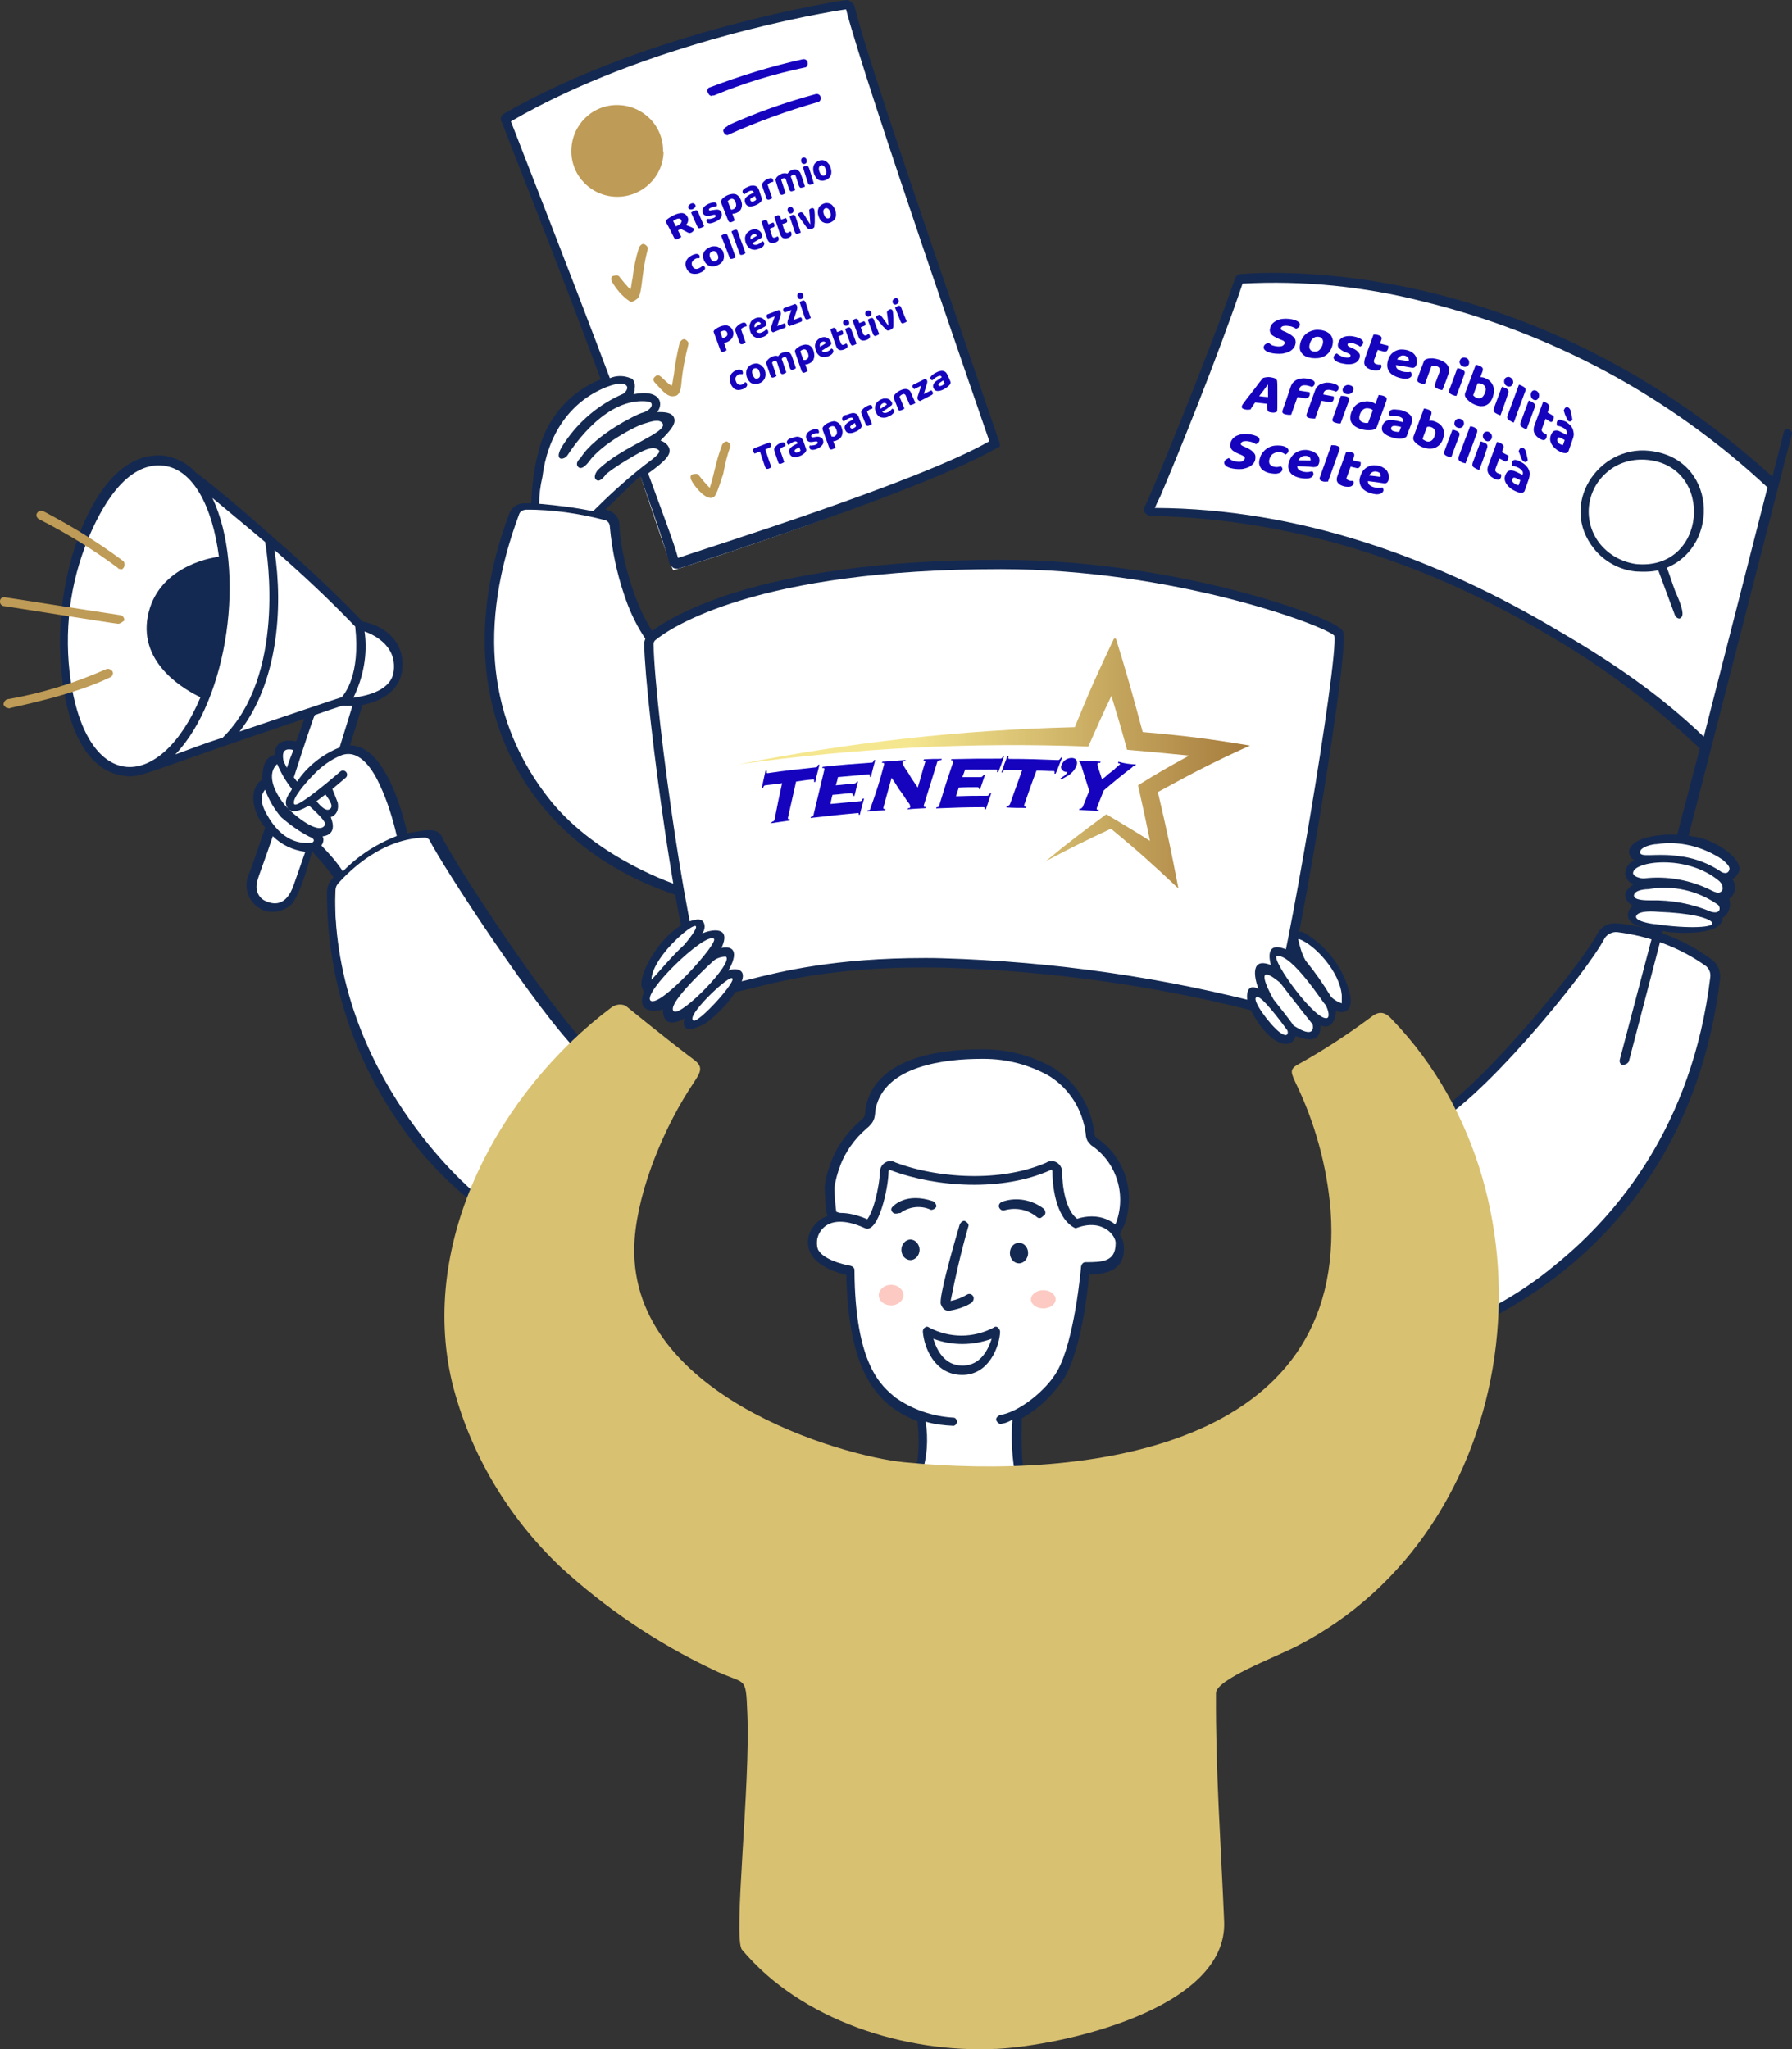 <svg xmlns="http://www.w3.org/2000/svg" xmlns:xlink="http://www.w3.org/1999/xlink" id="Livello_1" x="0px" y="0px" viewBox="0 0 767.8 877.9" style="enable-background:new 0 0 767.8 877.9;" xml:space="preserve"><rect x="0" y="0" width="767.8" height="877.9" fill="#333333" stroke="none"/> <style type="text/css"> .st0{fill:#FFFFFF;} .st1{fill:#142951;} .st2{fill:#1603BE;} .st3{fill:#BE9B56;} .st4{fill:#FCCAC2;} .st5{fill:#D9C172;} .st6{clip-path:url(#SVGID_00000145769815534471728950000001346455097715750588_);} .st7{clip-path:url(#SVGID_00000047027985548544116970000000840363133235668155_);} .st8{fill:url(#SVGID_00000158722975758319774110000008275228969733997237_);} .st9{fill:#1503BE;} </style> <g> <g> <path class="st0" d="M261.7,224.3c-1.4-2.1-3.5-3.2-5.8-3.5c3-3,15.5-14.6,18.5-16.9c0,0,12.9,39,14.1,40.4 c0,0,101.9-31.9,137-53.1c0,0-57.5-176.7-61.4-188.2c-51.5,6-100.9,22.6-145.7,48.5c0,0,37.2,101.9,42,113.4c0,0-30,4.9-31.4,53.1 c-1.8,0-5.3,0.5-7.6,0.5c0,0-28.2,59.6,2.8,112c14.6,24.5,37.9,42.7,65.1,50.8l-1.4-97.2C288.3,284.1,267.1,273.9,261.7,224.3 L261.7,224.3z"></path> </g> <g> <path class="st1" d="M428.3,189.6c-0.9-2.3-3.5-10.2-7.2-20.8c-14.6-43-49.7-143.7-55-166.3C365.4,1.1,364,0,362.6,0 c-0.9,0-84.8,12.9-146.7,48.7c-1.2,0.7-1.6,2.1-1.2,3.2c0,0.2,0.2,0.2,0.2,0.2c1.4,3.9,23.6,59.4,42.5,110.4 c-13.9,5.5-24,17.8-27,32.3c-1.8,6.7-2.5,13.9-2.8,20.8h-3c-2.8,0-5.1,1.6-6.2,3.9C189,296.6,222.5,361,289,383.2 c1.2,0,1.8,0.2,2.8-1.4c0.5-0.9,0-2.1-0.9-2.5c-0.5,0-34.6-11.1-55-36.3c-26.8-33.5-31.4-74.8-13.4-122.9c0.5-1.2,1.6-1.6,2.8-1.8 c11.5,0,22.9,1.6,34.2,4.6c1.2,0.5,1.8,1.6,1.8,2.8c0.9,9.9,3,19.9,6.2,29.3c3.5,10.6,10.6,24.7,21.2,30c0.9,0.5,2.1,0,2.8-0.9 c0.5-0.9,0-2.1-0.9-2.8l0,0c-17.3-9-25.2-46-25.2-56.4c0-2.8-1.8-5.3-4.6-6.2c-0.5,0-0.9-0.5-1.4-0.5c3.5-3,11.1-11.1,15-14.1 c15.9,44.1,10.9,36,13.9,39c0.5,0.5,1.2,0.5,2.3,0.5c4.6-1.4,107.2-34.2,137.4-52.2C427.8,192.4,428.7,191,428.3,189.6 L428.3,189.6z M254.1,219c-7.6-1.6-15.2-2.5-23.1-3.2c0-3.9,0.5-7.6,1.4-11.5c2.1-17.1,11.1-32.1,27.7-38.6 c1.4-0.5,6.7-2.5,8.3-0.5c0.9,0.9,0,2.5-1.4,3.5c-10.2,4.4-18.7,11.5-24.9,20.6c-0.9,1.4-3.5,4.9-2.5,6.7c0.5,0.9,2.5,0.5,3.5-0.9 c3-4.6,16.9-25.2,34.6-23.1c3,0.5,1.4,3.9-2.8,4.9c-1.8,0.5-19.9,9.2-26.1,19.2c-0.9,0.9-2.1,2.1-1.4,3.5c1.4,2.3,3.9-0.5,4.9-1.8 c5.3-7.6,20.3-15.5,24-16.4c1.8-0.5,6.2-2.3,7.6,0c2.3,3.9-17.6,9.9-27.7,19.9c-0.9,0.9-2.5,3.9,0,4.6c1.4,0,2.8-1.8,3.5-2.8 c3.7-3,7.9-5.5,12-7.9c2.5-1.4,8.1-4.9,10.6-2.3c1.4,1.4-6.2,6.2-7.2,7.2C267.7,206,260.8,212.3,254.1,219L254.1,219z M290.5,239 c-1.8-6.7-6.5-18.9-12.8-36.2c8.1-5.8,10.2-8.5,8.8-11.3c-0.7-1.4-2.1-2.3-3.5-2.8c4.6-4.6,6.7-7.2,5.8-9.7 c-0.9-2.5-4.4-2.5-7.2-2.5c3.2-4.2,0.5-9.9-10.2-7.6c0.5-0.7,0.5-1.4,0.5-2.3c0.5-3-0.9-4.6-1.8-4.6c-2.8-1.2-6-1.2-8.8,0 c-17.7-47-38-98.5-42.4-110C277.2,18,354.4,5.1,362.5,4c8.1,31.6,61.2,184.3,61.4,185C394.3,206.2,301.1,235.3,290.5,239 L290.5,239z"></path> </g> <g> <path class="st2" d="M305.1,41.1c-0.9,0-1.4-0.5-1.8-1.4c-0.5-0.9,0-2.3,0.9-2.3c12.9-4.9,26.1-9,39.7-12c0.9-0.2,1.8,0.2,2.1,1.2 v0.2c0.2,0.9-0.2,1.8-0.9,2.1h-0.2c-13.4,2.8-26.3,6.7-39,12h-0.7L305.1,41.1L305.1,41.1z"></path> </g> <g> <path class="st2" d="M311.8,57.9c-0.9,0-1.4-0.5-1.8-1.4s0.5-1.8,1.4-2.3c0.2,0,0.5-0.2,0.5-0.5c12.2-5.5,24.7-9.9,37.6-13.4 c0.9-0.2,1.8,0.2,2.1,1.2v0.2c0.2,0.9-0.2,1.8-1.2,2.1h-0.2c-12.9,3.7-25.6,8.3-38.1,13.9L311.8,57.9z"></path> </g> <g> <path class="st3" d="M284.3,65.1c-0.2,10.6-9,19.2-19.9,19.2c0,0,0,0-0.2,0c-10.9-0.2-19.6-9-19.4-19.9c0.2-10.9,9-19.6,19.9-19.4 c10.9,0.2,19.6,9,19.4,19.9C284.3,64.9,284.3,64.9,284.3,65.1z"></path> </g> <g> <path class="st3" d="M269.4,128.8c-3-2.1-5.3-4.9-7.2-8.1c-0.5-0.9-0.5-2.3,0.5-2.5c0.9-0.2,2.3-0.5,2.8,0.5 c1.4,1.8,3,3.7,4.6,5.3c0.5-1.4,0.5-3.2,0.9-4.6c0.5-4.6,1.4-9,2.8-13.4c0.5-0.9,1.4-1.8,2.3-1.4c0.9,0.5,1.8,1.4,1.4,2.3 c-3,11.5-2.1,19.4-4.6,21.2C271.3,129.3,270.4,129.7,269.4,128.8L269.4,128.8z"></path> </g> <g> <path class="st3" d="M288.7,169.7c-3,0.7-6.2-3.9-8.1-5.8c-0.7-0.7-0.9-1.6-0.2-2.3l0.2-0.2c2.1-2.1,3.2,1.4,7.2,3.9 c0.5-1.4,0.5-3,0.9-4.6c0.5-4.6,1.4-9.2,2.5-13.9c0.5-0.9,1.4-1.8,2.3-1.4c0.9,0.4,1.8,1.4,1.4,2.3c-1.4,5.5-2.5,11.1-3,16.9 C291.7,166.7,291.2,169.7,288.7,169.7L288.7,169.7z"></path> </g> <g> <path class="st3" d="M304.5,213.3c-3,0-7.2-5.3-8.3-7.6c-0.5-0.9-0.5-2.3,0.5-2.5s2.3-0.5,2.8,0.5c1.4,1.8,3,3.7,4.6,5.3 c1.8-5.3,2.5-11.1,5.3-18.5c0.5-0.9,1.2-1.4,2.1-1.4c0.9,0.5,1.8,1.4,1.4,2.3c-1.4,3.7-2.3,7.6-3,11.5 C307,211.7,306.6,213.3,304.5,213.3L304.5,213.3z"></path> </g> <g> <path class="st0" d="M185.3,356.9l-12.5,1.8c0,0-8.5-34.4-20.3-37.2c-1.8-0.5-3.9-0.5-5.8,0l7.2-21c0,0,15-1.4,16.4-13.9 s-12-16.4-14.6-19.2C134.9,247.5,88,201.8,71.4,196s-42,26.1-43.4,75.8c-1.4,47.3,16.4,57.1,25.6,57.7s79.5-25.6,79.5-25.6 l-4.6,15c-3.5-1.6-7.6,0-9.2,3.5c-0.5,0.7-0.5,1.6-0.7,2.3c-5.8,1.4-4.6,9.7-4.6,9.7s-2.8,0-3.5,4.6c-0.7,5.5,1.4,11.1,5.3,15 l-7.6,20.8c0,0-2.5,11.1,6.7,13.4s12.2-9.2,12.2-9.2s6.7-17.6,7.2-18c4.6,4.4,8.5,9.2,12,14.6l-2.3,2.8c0,0-9.2,72.5,58.9,134.7 c0,0,33.3-47.3,48.7-63.3C251.8,450.6,212.5,407,185.3,356.9z"></path> </g> <g> <path class="st1" d="M253.2,449.5c-17.1-16.6-58.7-79.9-63.7-90.8c-2.1-5.1-9.2-2.5-15-1.8c-0.9-3.9-8.3-37.6-24.5-37.6l5.3-17.3 c14.1-2.8,16.4-11.1,16.9-14.1c1.8-11.3-5.5-19.4-16.9-21.7c-12.9-13.4-26.6-26.1-38.6-36.3c0-0.2-0.2-0.5-0.5-0.5 c-15-13.4-27-23.1-32.3-27c-3.5-3.9-8.1-6.2-13.4-7.2c-18.2-1.8-29.3,16.4-35.3,30.5c-8.3,20.8-11.3,43.2-8.5,65.4 c1.8,15.5,8.1,39,26.6,41.3c7.6,0.9,6.7-0.9,77.1-24.5c-0.9,2.3-1.8,5.3-3.5,9.7c-8.8-1.8-9.2,3.9-9.2,5.8 c-5.3,0.9-5.3,8.1-5.3,10.6c-0.5,0-7.2,4.6-1.8,15.9c0.7,1.6,1.8,3.2,3,4.6c-3.5,10.6-6.7,19.4-7.6,21.7c-1.6,6,1.8,12.2,7.9,14.1 c3.7,0.9,7.6,0,10.6-2.5c4.2-3.5,9.2-23.1,9.2-23.1c3.2,3.5,6.5,7.2,9.2,11.1c-1.6,1.6-2.8,3.9-2.8,6.2c-0.2,34,9.7,67,28.4,95.4 c8.8,13.6,19.6,25.9,32.3,36.3c1.6,1.6,4.4-0.9,2.3-3c-0.5-0.5-60.3-49.9-59.6-128.4c0-1.4,0.5-2.8,1.4-3.9 c5.3-5.8,18.9-19.2,37.2-19.6c0.7,0,1.4,0.5,1.8,0.9c5.8,11.5,46.9,74.6,64.7,91.7C250.9,453.2,254.6,450.6,253.2,449.5 L253.2,449.5z M156.2,270.5c2.5,0.9,13.9,5.3,12.5,16.9c-0.9,8.3-11.1,10.6-17.3,11.5C155.7,290.1,157.6,280.2,156.2,270.5 L156.2,270.5z M30.3,291.7c-3-20.8-0.5-41.8,7.6-61.2c5.1-12.2,15.9-33,32.3-31c12.5,1.6,20.8,17.3,23.6,39 c-4.6,0.5-26.6,4.9-30.5,25.6s16.9,31.9,22.6,34.6C68.9,339.1,37.7,340.2,30.3,291.7L30.3,291.7z M95.4,316 c-7.9,2.5-15,5.3-20.3,7.2c22.6-23.6,30.5-79,15.9-109.9c5.8,4.9,13.9,11.5,22.6,18.9C114.6,237.9,122.5,289.4,95.4,316z M102.6,313.4c16.2-20.6,18.9-52.4,15-77.8c11.1,9.7,23.1,20.8,34.6,32.8c2.3,20.8-4.6,28.9-5.8,30.3 C146,298.7,116.7,308.6,102.6,313.4L102.6,313.4z M134.9,306.3c3.9-1.4,8.1-2.8,11.5-3.9h4.6l-5.5,17.8c-7.4,3-13.9,8.1-18.2,14.6 c-0.5-0.5-0.9-1.2-1.4-1.8C130.5,318.7,134.5,306.7,134.9,306.3L134.9,306.3z M125.7,321.3c-0.9,2.3-1.8,4.6-2.8,7.6l-1.4-2.8 C121.1,324.1,120.4,319.9,125.7,321.3L125.7,321.3z M125.7,379.5c-0.9,2.3-3.9,10.6-12.5,6.2c-2.8-1.6-3.9-4.9-3-8.1 c0.5-2.3,3.5-9.7,6.7-19.4c3.7,3.7,8.5,6,13.9,6.7L125.7,379.5z M133.5,361c-4.6,0.5-12.7-0.2-19.4-12.5 c-3.2-5.8-1.8-8.8-0.5-10.2c1.6,4.4,3.9,8.3,6.9,11.8c3.7,3.2,7.6,6,12,8.3C135.4,359.4,134.5,360.8,133.5,361L133.5,361z M121.8,344.6c-7.2-9.2-5.8-15-3-17.3c1.6,3.9,3.7,7.4,6.2,10.6c0.5,0.5-3.5,3.9-2.3,7.2c1.8,4.6,7.2,1.4,9.7,0 c5.8,5.3,7.6,7.6,6.7,8.5C136.3,358,124.8,348.3,121.8,344.6L121.8,344.6z M135.6,343.2c0.9-0.5,3.5-2.8,3.9-2.8 c0.9,1.4,3.9,4.9,1.8,6.2C139.3,348.1,135.9,343.5,135.6,343.2L135.6,343.2z M146.9,373.3c-2.5-3.9-5.8-7.6-9.2-11.1 c0.9-1.2,1.2-2.8,0.5-3.9c6.7-0.9,3.9-7.2,3.5-8.3c0.5,0,3.9-1.4,3-6.2c-0.5-1.4-2.3-5.8-2.3-5.8s4.6-3.9,5.8-4.9 c0.7-0.7,0.7-1.8,0-2.5s-1.8-0.7-2.5,0l0,0c0,0-18.2,15.9-19.6,13.9c-1.4-2.1,4.9-9.2,8.1-12.5c3.5-3.7,7.6-6.7,12.2-8.5 c7.9-2.8,13.6,6.7,16.4,12.9c3.2,6.9,5.5,14.3,7.2,21.7C161.3,361.5,153.4,366.6,146.9,373.3L146.9,373.3z"></path> </g> <g> <path class="st3" d="M51.3,243.7c-0.5,0-0.5,0-0.9-0.5c-10.6-7.9-21.9-14.8-33.7-20.8c-0.9-0.5-1.4-1.6-0.9-2.5s1.6-1.4,2.8-0.9 c11.8,6.2,23.3,13.2,34,21.2c0.9,0.5,0.9,1.8,0.5,2.8C52.5,243.9,52,244.1,51.3,243.7z"></path> </g> <g> <path class="st3" d="M50.6,267.2c-1.2,0-48.7-7.6-49.2-7.6c-0.9-0.2-1.6-1.2-1.4-2.3c0.2-1.2,1.2-1.6,2.3-1.4 c0.5,0,39.5,6.2,49.2,7.6c1.2,0.2,1.8,1.2,1.8,2.3C52.5,266.3,51.6,267.2,50.6,267.2z"></path> </g> <g> <path class="st3" d="M3.3,303.3c-0.9,0-1.4-0.9-1.8-1.4c0-0.9,0.5-1.8,1.4-2.3c14.6-2.5,28.9-6.9,42.5-12.9c0.9-0.5,2.1,0,2.8,0.9 c0.5,0.9,0,2.1-0.9,2.5C30.8,298.2,4.7,303,3.7,303.5C3.7,303.3,3.5,303.3,3.3,303.3z"></path> </g> <g> <path class="st0" d="M611,481.4c0,0,3.9,66.1,0,91.7c0,0,71.8-15.5,108.1-96.5c8.5-19.2,14.1-39.7,15.9-60.7 c0,0-12.5-15-46.2-17.8C688.8,398,640.5,465.4,611,481.4z"></path> </g> <g> <path class="st1" d="M612.1,574.9c-0.9,0-1.4-0.5-1.8-1.4c-0.2-0.9,0.2-1.8,1.2-2.1h0.2c20.1-6.2,38.8-16.2,55-29.8 c25.6-20.8,58.4-58.9,66.1-123.1c0.2-1.8-0.5-3.5-1.8-4.6c-11.3-8.1-24.5-12.9-38.1-14.6c-2.1-0.2-4.2,0.9-5.3,2.5 c-7.6,14.8-55,72.8-75.8,81.1c-0.9,0.5-2.3,0-2.3-0.9s0-2.3,0.9-2.3c18.5-7.6,65.1-63.5,73.9-79.5c1.6-3.2,4.9-5.1,8.5-4.6h0.7 c14.6,1.4,28.2,6.9,40,15.5c2.5,1.8,3.7,4.9,3.5,8.1c-7.9,66.1-41.1,104.6-67.9,125.9c-28.6,22.6-55,30-56.4,30 C612.6,574.9,612.1,575.4,612.1,574.9L612.1,574.9z"></path> </g> <g> <path class="st0" d="M531.1,119.6c0,0-34.6,94-39,99.3c0,0,127.3-3.2,238.4,101.9l28.4-111.3C759.5,209.7,677.7,115.5,531.1,119.6 z"></path> </g> <g> <path class="st0" d="M742.6,371.4c0,0-2.3-9.2-20.3-11.5c-15.5-2.1-23.1,3.9-22.6,5.8c0.5,1.8,4.6,2.8,4.6,2.8s-5.8,1.4-6.2,5.3 c-0.5,3.9,6.2,4.9,6.2,4.9s-6.7,1.8-6.7,5.3s6.2,3,6.2,3s-5.8,2.3-4.6,5.8c1.6,4.6,19.6,6.9,30.5,5.3c8.1-1.2,3.9-5.8,3.9-5.8 s8.5-1.8,2.8-7.6c2.8-0.9,4.2-4.2,3.2-6.9c-0.2-0.5-0.5-1.2-0.9-1.6C738.9,376.3,743.8,375.8,742.6,371.4L742.6,371.4z"></path> </g> <g> <path class="st1" d="M714.2,243.2c23.1-9.7,21.2-47.1-7.6-50.1c-21.9-2.3-38.8,23.1-23.6,42c4.4,5.5,10.9,9,17.8,9.7 c3.2,0.2,6.5,0.2,9.7-0.5l7.2,19.4c0.5,0.9,1.8,1.8,2.5,0.9c2.3-1.4-1.8-9.7-2.5-11.5C716.5,249.9,715.6,246.9,714.2,243.2 L714.2,243.2z M700.8,241.6c-6-0.9-11.3-3.9-15-8.3c-7.9-9.5-6.5-23.6,3.2-31.4c4.6-3.9,10.9-5.5,16.9-4.9 C734.8,199.8,731.5,244.8,700.8,241.6L700.8,241.6z"></path> </g> <g> <path class="st1" d="M766.4,183.9c-0.9-0.2-1.8,0.2-2.1,0.9v0.2l-4.9,19.2c-104.6-94.9-215.5-87.8-227.7-86.8 c-1.2,0-2.1,0.7-2.5,1.8c-11.5,33.3-37.6,96.5-38.8,97.9c-1.2,1.4,0.5,3.9,3,3.9c75.8,1.6,135.6,30.3,172.8,52.7 c22.4,13.2,43.2,29.1,62.1,46.9l-9.7,37c-9.7-0.5-17.3,1.8-19.4,4.6c-1.6,1.4-1.6,3.7-0.2,5.3c0.2,0.5,0.7,0.7,1.2,0.9 c-2.3,1.2-3.7,3.2-3.9,5.8c0.2,2.1,1.6,3.9,3.5,4.6c-1.8,1.4-3.5,3-3.5,4.6c0.2,2.1,1.6,3.9,3.5,4.6c-1.4,0.9-2.3,2.3-2.3,3.9 c0,3.2,3.5,4.6,4.9,4.9s3.9,1.4,6.2,1.8L694,454c-0.2,0.9,0.2,1.8,0.9,2.1h0.2h0.5c0.9,0,1.8-0.5,2.3-1.4l14.6-55.9 c0.9,0,1.8,0.5,2.5,0.5c7.2,0.7,23.1,0.9,23.1-6.2c2.8-1.6,3.7-5.1,2.8-8.1c2.8-1.8,3.2-5.8,1.4-8.3l0,0c1.4-0.9,2.5-2.3,3-3.9 c0.5-5.3-9-11.8-16.9-13.9c-1.8-0.5-3-0.5-4.9-0.9l44.3-172.3C767.8,185.2,767.3,184.3,766.4,183.9L766.4,183.9z M709.4,395.9 c-1.4,0-10.2-1.4-8.1-3.9c0.9-1.4,4.6-1.8,9.2-1.4c13.4,0.5,21.7,2.5,23.1,4.6S723.9,398,709.4,395.9z M733.2,390.6 c-8.3-3.5-17.1-5.1-25.9-4.9c-2.3,0-7.6,0-7.2-2.3c0.5-2.3,5.3-2.5,6.2-2.5c10.4-1.8,21,0.5,29.8,6.7 C737.3,388.7,737.3,391.7,733.2,390.6z M733.6,381.6c-9-4.6-19.2-6.5-29.3-5.3c-1.8,0-4.6-0.9-4.6-2.3c0-5.1,23.1-8.3,37,3.5 c0.9,0.9,1.4,1.8,1.4,3.2C738,381.6,737.1,383.4,733.6,381.6L733.6,381.6z M738.2,368.4c0.9,0.9,3,2.5,2.8,3.9 c-0.5,2.8-3.5,1.4-3.9,0.9c-4.9-3.2-10.2-5.3-15.9-6.2c-1.4,0-2.8-0.5-3.9-0.5c-8.5-0.9-14.6,0.9-14.6-1.4s5.3-3.5,7.2-3.5 C719.5,360.1,729.7,362.6,738.2,368.4L738.2,368.4z M730,315.6c-18.5-17.8-39.3-32-61.5-44.9c-52.7-31.6-112-52.9-173.7-53.1 c0.7-1.6,1.4-3.2,2.3-4.9c7.6-17.8,24.5-59.4,35.3-91.2c25.9-1.4,52,1.2,77.1,7.6c55.4,13.4,106.2,40.9,147.8,79.7L730,315.6z"></path> </g> <g> <path class="st0" d="M573.6,271.4c-2.3-4.6-69.5-29.6-144.8-29.6c-104.6,0-142.3,25.2-149.4,31c-0.7,0.7-1.2,1.6-1.4,2.8 c0.5,25.6,15.5,140.4,24,147.1s29.8-11.5,101.6-10.2c48,1.4,95.9,8.3,142.3,20.8C550.5,434.5,576.6,277.2,573.6,271.4z"></path> <path class="st1" d="M545.9,435.3c-0.2,0-0.4,0-0.6-0.1c-45.9-12.4-93.6-19.3-141.9-20.7c-42.5-0.8-67.2,5.3-81.9,9 c-10.7,2.6-16.6,4.1-20.8,0.8c-4.2-3.4-9.5-26.1-15.7-67.7c-4.8-32.3-8.8-67.8-9-80.9l0-0.2l0-0.2c0.3-1.5,0.9-2.8,2-3.9l0.1-0.1 c6.4-5.3,43.9-31.5,150.7-31.5c40.7,0,77,7.1,100.3,13.1c21.1,5.4,44.2,13.5,46.3,17.5l0,0c0,0,0,0,0,0v0 c2.3,4.8-7.3,63.6-10.3,81.6c-2.1,12.8-13,77-17.2,82.2C547.2,435.1,546.5,435.3,545.9,435.3z M396.3,410.4c2.4,0,4.8,0,7.3,0.1 c48.2,1.4,95.8,8.3,141.5,20.5c5.6-13,28.5-148.9,26.6-158.7c-4.7-4.6-69.2-28.5-143-28.5c-104.9,0-141.6,25.2-148,30.5 c-0.4,0.4-0.6,0.9-0.7,1.5c0.7,30.8,16.2,139.8,23.2,145.4c2.7,2.1,7.9,0.8,17.4-1.5C334.7,416.1,357.8,410.4,396.3,410.4z M571.8,272.1L571.8,272.1C571.8,272.1,571.8,272.1,571.8,272.1z"></path> </g> <g> <path class="st0" d="M392.9,632.9c12.9,10.4,31.2,10.9,44.8,1.4c0,0-3.5-18.5-1.4-27.9c0,0,17.8-10.2,22.2-25.6 c3.7-12.2,6-24.9,7.2-37.6c0,0,12.9,2.8,14.6-8.3c0,0,1.4-11.5-18.5-10.6c0,0-12-10.6-9.2-25.2c0,0-37,14.6-73.9,0 c0,0,1.4,17.3-5.8,23.6c0,0-17.8-4.9-21.7,3.9c-3.9,8.8,1.8,17.8,13.4,18.5c0,0,3.9,37.9,7.9,43.9c3.9,6,17.8,18.2,23.6,19.4 C395.5,607.2,397.8,628.9,392.9,632.9L392.9,632.9z"></path> </g> <g> <path class="st1" d="M406.6,561.5c-2.1,0-2.8-1.2-3.5-2.8c-0.9-3,5.3-24.7,8.1-34.2c0.5-0.9,1.4-1.8,2.3-1.4 c0.9,0.5,1.8,1.4,1.4,2.3c-3,10.4-5.5,21.2-7.6,31.9c2.5-0.5,4.9-1.4,7.2-2.8c0.9-0.5,2.1,0,2.5,0.9c0.5,0.9,0,2.1-0.9,2.8 C413,560.1,409.8,561,406.6,561.5L406.6,561.5z"></path> </g> <g> <path class="st1" d="M412.3,589c-12,0-16.4-12-16.9-18.5c0-0.7,0.2-1.4,0.9-1.8c0.5-0.5,1.2-0.5,1.8,0c8.8,4.6,18.9,4.6,27.7,0 c0.5-0.5,1.2-0.5,1.8,0c0.5,0.5,0.9,1.2,0.9,1.8C428.3,576.5,423.9,589,412.3,589z M399.9,573.5c1.4,4.6,4.6,11.5,12.5,11.5 s11.1-7.2,12.5-11.5C416.7,576.5,407.9,576.5,399.9,573.5z"></path> </g> <g> <path class="st1" d="M445.6,521.8c-0.5,0-0.9,0-1.4-0.5c-3.9-3.2-9-4.2-13.9-2.8c-0.9,0.2-1.8-0.2-2.3-1.4 c-0.2-0.9,0.2-1.8,1.4-2.3l0,0c6-2.1,12.7-0.9,17.8,3c0.7,0.7,0.9,1.8,0.5,2.5C446.5,521.3,446.1,521.8,445.6,521.8L445.6,521.8z"></path> </g> <g> <path class="st1" d="M383.9,519.9c-0.5,0-0.9,0-1.4-0.5c-0.7-0.7-0.9-1.6-0.2-2.3l0.2-0.2c0.5-0.5,5.8-6.2,17.3-2.3 c0.9,0.5,1.4,1.4,1.4,2.3c-0.5,0.9-1.4,1.4-2.3,1.4c-4.4-2.1-9.5-1.4-13.2,1.4C385.3,519.5,384.8,519.9,383.9,519.9L383.9,519.9z"></path> </g> <g> <path class="st1" d="M432.7,536.8c0,2.5,1.8,4.4,3.9,4.4s3.9-2.1,3.9-4.4l0,0c0-2.5-1.8-4.4-3.9-4.4S432.7,534.2,432.7,536.8"></path> </g> <g> <path class="st1" d="M386.2,535.4c0,2.5,1.8,4.4,3.9,4.4s3.9-2.1,3.9-4.4s-1.8-4.4-3.9-4.4C388.1,531,386.2,532.9,386.2,535.4"></path> </g> <g> <path class="st1" d="M481.9,524.3c4.9-13.9-0.2-29.1-12.5-37.2c-0.2-0.5-0.5-1.2-0.5-1.8c-1.4-11.3-7.6-21.5-17.3-27.7 c-9.5-5.5-20.3-8.3-31.4-8.1c-17.3,0-44.8,3.5-49.2,24.5c-0.5,1.4,0,3.5-0.9,4.6c-0.9,1.2-1.4,1.4-1.8,1.8 c-5.3,4.6-9.7,10.6-12.2,17.3c-1.4,3.5-2.3,6.9-2.8,10.6c0,0.9,0.5,12.9,1.4,12.5c-2.5,0.9-4.6,2.5-6.2,4.6 c-2.5,3.2-3,7.4-1.4,11.1c2.8,6.2,12,8.8,15.5,9.7c0.9,36.3,9.9,48.5,18.5,55.9c3.7,2.8,7.6,5.1,12,6.7 c1.8,16.9-1.8,23.6-1.8,23.6c-0.5,0.9-0.2,2.1,0.5,2.5c13.6,11.1,33,11.8,47.3,1.8c0.7-0.5,0.7-1.4,0.5-2.1 c-2.5-7.6-1.8-22.6-1.8-27c7.4-4.2,13.6-10.2,18.2-17.3c7.2-12,10.2-37.6,10.6-44.3c8.5,0,15-2.5,15-11.1c0-2.1-0.5-4.2-1.8-5.8 C480.2,527.3,481.9,524.8,481.9,524.3L481.9,524.3z M465,540.7c-0.9,0-1.6,0.9-1.8,1.8c0,0.5-2.8,31.9-10.2,44.8 c-4.6,8.3-16.6,17.8-24.7,18.9c-0.9,0.5-1.8,1.4-1.4,2.3s1.4,1.8,2.3,1.4c1.6-0.2,3.2-0.9,4.6-1.8c-0.7,8.3-0.2,16.6,1.4,24.9 c-12.5,7.9-28.4,7.4-40.4-1.4c2.5-7.2,3-15,1.8-22.6c3.9,1.2,7.9,1.6,12,1.8c0.9-0.2,1.6-1.2,1.4-2.1c-0.2-0.7-0.7-1.4-1.4-1.4 c-9-0.5-17.8-3.5-25.2-8.8c-5.3-4.6-17.1-13.2-17.3-54.5c0-0.9-0.9-1.6-1.8-1.8c-3-0.5-12.5-2.8-14.1-7.6 c-1.4-3.5,1.8-16.9,20.3-8.5c5.8,2.8,10.2-17.3,10.2-24.3c0-0.5,0.5-0.9,0.9-0.5c19.6,7.4,47.8,9.2,68.4,0c0.5-0.5,0.9,0,0.9,0.5 c0,4.6,0.9,19.9,9.7,24.3h0.5c11.5-4.4,17.3,3.5,16.9,6.7C477.9,540.5,472.4,540.7,465,540.7L465,540.7z"></path> </g> <g> <g> <path class="st0" d="M467.4,490.5l-1.5-1.8l0-0.1c-0.3-0.6-0.7-1.7-0.7-2.9c-1.3-10.2-6.9-19.2-15.4-24.6 c-8.5-4.9-18.3-7.5-28.2-7.5c-0.3,0-0.7,0-1,0h-0.1c-15.2,0-41.4,2.8-45.3,21.3l-0.1,0.5c0,0,0,0,0,0c0,0.2,0,0.6-0.1,0.9 c-0.1,1.3-0.2,3.2-1.5,4.9c-0.9,1.1-1.5,1.7-2.1,2.1l-0.1,0.1l-0.2,0.2c-5,4.3-8.9,9.9-11.1,15.7l0,0.1c-1.2,3.1-2,6.1-2.5,9.4 c0,2,0.5,9.2,0.9,10.6c-0.2-0.7,0.5,0.2,1.8,0.2c3.4,0,7.2,0.9,11.4,2.7c0.7-0.9,2.1-3.3,3.4-8.2c1.3-4.8,2-9.7,2-12 c0-2.6,2-4.7,4.5-4.7c0.8,0,1.5,0.2,2.2,0.6c10.1,3.8,22.2,5.8,33.9,5.8c11.5,0,22-2,30.6-5.7c0.7-0.5,1.6-0.7,2.4-0.7 c2.5,0,4.5,2.1,4.5,4.7c0,5.9,1.4,16.3,6.4,20c2.2-0.7,4.3-1,6.3-1c4.7,0,8,1.8,10,3.4c0.1-0.1,0.1-0.2,0.2-0.3 c0.1-0.3,0.3-0.6,0.4-0.8l0-0.1C482.6,511,478.1,497.6,467.4,490.5z M356.5,519.9 M436,608.4C436,608.4,436,608.4,436,608.4 L436,608.4L436,608.4z"></path> </g> <g> <path class="st0" d="M436,608.4C436,608.4,436,608.4,436,608.4L436,608.4z"></path> </g> </g> <g> <path class="st4" d="M441.7,556.6c0,2.1,2.3,3.9,5.3,3.9s5.3-1.8,5.3-3.9c0-2.1-2.3-3.9-5.3-3.9 C444,552.7,441.7,554.6,441.7,556.6L441.7,556.6"></path> </g> <g> <path class="st4" d="M376.5,554.8c0,2.5,2.3,4.4,5.3,4.4s5.3-2.1,5.3-4.4s-2.3-4.4-5.3-4.4C378.8,550.4,376.5,552.5,376.5,554.8"></path> </g> <g> <path class="st0" d="M556,411.1c0,0-2.8-8.5,0.5-9.7c3.9-2.1,26.1,20.3,19.6,29.8c-2.5,0.5-4.9-0.5-6.7-2.3c0,0,3.9,6.7,0.9,8.5 c-2.3,0.9-5.1,0.5-7.2-0.9c0,0,2.3,5.3,0,7.2c-2.3,1.8-9.2-2.3-9.2-2.3s0.5,1.8-1.8,3.5c-4.6,3.5-18.7-13.9-15-19.4 c0.9-1.4,2.8-0.9,4.9,0.5c0,0-3.5-8.1-0.9-10.2c0,0,2.3-2.1,7.6,1.8c0,0-4.6-8.3-2.3-9.7C548.6,406.5,552.1,408.1,556,411.1 L556,411.1z"></path> </g> <g> <path class="st0" d="M276.8,423.4c-0.2-4.9,0.9-9.7,3.5-13.9c5.1-8.3,14.6-14.6,18.5-14.1c2.8,0.5-0.9,7.6-0.9,7.6 s9.2-3.9,10.2-2.3s-2.8,8.5-2.8,8.5s5.3-3.2,6.2-1.4c0.5,3.9-0.5,7.9-2.5,11.1c0,0,5.8-2.8,6.2-1.4s-7.2,15.2-18.2,21.2 c-5.3,3-1.8-6.7-1.8-6.7s-11.1,9.2-9.2-3C286.9,428.7,273.5,437,276.8,423.4L276.8,423.4z"></path> </g> <g> <path class="st1" d="M578.6,426.8c-2.5-11.5-9.9-21.7-20.3-27.5c-2.3-0.9-7.6,1.4-4.6,8.8c0,0-12.5-7.9-9.2,5.3 c-8.8-3.5-7.2,5.3-5.3,10.2c-4.6-2.3-4.9,1.8-4.9,3.5c0,4.9,6.9,15.5,12,18.5c6.7,4.2,8.8-0.9,8.8-1.8c3.5,1.4,11.1,3.9,10.6-4.6 c5.3,2.3,6.7-3.5,6.7-6.2C574,434,579.8,434.7,578.6,426.8z M548.4,442.3c-4.6-3.5-12-13.9-10.2-15c1.4-2.3,11.5,11.5,13.4,14.1 C552.1,442.8,551.6,444.6,548.4,442.3z M554.2,439.3c-1.8-2.8-6.2-8.1-8.5-11.1c-3-5.3-8.3-16.4,2.8-7.2c0,0,8.8,11.5,13.9,17.8 C562.7,440,563.4,445.3,554.2,439.3z M568.7,436.1c-4.9,1.8-24-24.7-21.7-26.6c6.7-0.9,20.3,20.8,20.8,20.8 C568.5,431.2,570.1,435.2,568.7,436.1L568.7,436.1z M574.9,429.8c-1.6-0.5-3.2-1.4-4.6-2.8c-3.2-5.3-6.9-10.6-10.9-15.5 c-1.6-2.8-2.5-6-3.2-9.2h0.5c6.7,2.5,17.3,13.9,18.2,24V429.8z"></path> </g> <g> <path class="st1" d="M312.1,415.8c6.2-11.1-1.4-10.2-3-9.7c4.6-9.7-4.6-7.9-8.3-6.2c1.8-1.8,1.8-7.2-3.2-5.8 c-12.9,2.5-24.5,23.1-22.6,28.9c0.5,0.9,0.5,1.4,0.9,1.8c-3.5,9.7,5.3,8.5,8.1,7.6c0,2.3,0.5,8.8,9.2,3.9c-1.8,8.1,7.2,3,8.8,2.3 c6.7-4.9,12.2-11.1,15.9-18.5C319.9,414.4,313.9,414.8,312.1,415.8L312.1,415.8z M293.2,404.7c-5.8,5.3-11.1,12-14.1,15 C279.5,407,310,384.6,293.2,404.7z M278.8,428.7c-3.9-3.2,23.1-29.3,27-26.6C308.6,403.3,283,431.7,278.8,428.7z M288.8,433.3 c-3.5-2.3,11.1-16.4,16.9-21.7c1.4-1.2,3.5-1.8,5.3-1.8C314.6,412.3,292.2,435.2,288.8,433.3L288.8,433.3z M297.1,437.2 c-3.5-1.8,14.1-18.5,16.4-18.2C316.7,419.2,299.4,438.4,297.1,437.2L297.1,437.2z"></path> </g> <g> <path class="st5" d="M268,430.8c-2.1-0.9-4.4-0.5-6.2,0.9c-47.6,35.8-82.5,99.6-68.1,160.5c7.6,30.3,23.8,57.5,46.4,79 c19.4,17.8,41.3,32.6,65.1,43.9c14.6,7.2,14.3,1.8,15,18.9c1.4,30.3-6.2,96.3-2.3,101.2c25.6,30.5,70,44.3,108.6,42.5h0.5 c27.7-1.4,98.9-16.9,97.5-54.5c-1.4-33.7-3.7-64.2-3.5-97.9c0-5.8,24.5-15,34.2-19.9c97.9-49.9,115.3-191.7,41.3-268.6 c-2.5-2.8-4.9-3.9-8.1-1.8c-9.9,7.4-20.3,14.3-31,20.3c-4.9,2.5-4.6,3.5-2.3,8.5c8.3,17.1,13.4,35.6,15,54.5 c7.4,102.8-105.6,115.7-182.7,108.1c-26.1-2.5-120.1-28.9-115.5-95.4c1.6-22.2,13.2-49.2,25.2-67c3-4.6,4.6-6.9,0-10.2 C286,445.5,268,430.8,268,430.8L268,430.8z"></path> </g> <g> <g> <path class="st2" d="M294.6,93c0.3,0.6,0.3,1.1,0.2,1.7c-0.1,0.6-0.4,1.2-0.9,1.7c0.7,0.3,1.4,0.6,2,0.8c0.6,0.3,1.1,0.5,1.4,0.7 c0,0.4,0,0.7-0.2,1s-0.5,0.5-0.8,0.7c-0.4,0.2-0.8,0.3-1.1,0.2c-0.3-0.1-0.6-0.2-0.9-0.4c-1-0.6-1.6-0.8-2.6-1.3 c-0.5,0.2-0.7,0.3-1.2,0.6c0.6,1.1,0.8,1.7,1.4,2.8c-0.1,0.1-0.3,0.2-0.5,0.3c-0.2,0.1-0.4,0.3-0.7,0.4c-0.5,0.3-0.9,0.4-1.2,0.3 c-0.3,0-0.5-0.3-0.7-0.7c-1.4-2.7-2-4.1-3.5-6.7c-0.1-0.2-0.1-0.4,0-0.5c0.1-0.2,0.2-0.3,0.4-0.5c0.3-0.3,0.7-0.6,1.2-0.9 c0.5-0.3,1-0.6,1.6-0.9c1.6-0.8,2.9-1.1,4-1C293.4,91.5,294.2,92.1,294.6,93z M290.6,96.5c0.6-0.3,1-0.6,1.2-1 c0.2-0.4,0.3-0.8,0.1-1.2c-0.4-0.8-1.3-0.9-2.6-0.2c-0.2,0.1-0.4,0.2-0.5,0.3c-0.1,0.1-0.3,0.2-0.4,0.3c0.5,0.9,0.7,1.4,1.2,2.3 C290,96.8,290.2,96.7,290.6,96.5z"></path> <path class="st2" d="M295,89.2c-0.2-0.3-0.2-0.7,0-1c0.2-0.4,0.5-0.6,0.9-0.9c0.4-0.2,0.8-0.3,1.2-0.2c0.4,0.1,0.6,0.3,0.8,0.6 c0.2,0.3,0.2,0.7,0,1s-0.5,0.6-0.9,0.8c-0.4,0.2-0.8,0.3-1.2,0.2C295.4,89.7,295.1,89.5,295,89.2z M301.7,96.9 c-0.1,0.1-0.2,0.2-0.4,0.3c-0.2,0.1-0.4,0.2-0.6,0.3c-0.5,0.2-0.9,0.3-1.2,0.3c-0.3,0-0.5-0.3-0.7-0.7c-1.1-2.4-1.6-3.6-2.7-6 c0.1-0.1,0.2-0.2,0.4-0.3c0.2-0.1,0.4-0.2,0.7-0.4c0.5-0.2,0.9-0.3,1.2-0.3c0.3,0,0.5,0.3,0.7,0.7 C300.1,93.3,300.7,94.5,301.7,96.9z"></path> <path class="st2" d="M309.1,91.1c0.3,0.8,0.2,1.5-0.2,2.1c-0.4,0.7-1.2,1.3-2.4,1.8c-0.5,0.2-0.9,0.4-1.3,0.5 c-0.4,0.1-0.8,0.2-1.1,0.2c-0.3,0-0.6-0.1-0.8-0.2c-0.2-0.1-0.4-0.3-0.5-0.5c-0.1-0.2-0.1-0.4-0.1-0.6c0-0.2,0.1-0.4,0.2-0.6 c0.4,0,0.8,0,1.3,0c0.5-0.1,1-0.2,1.5-0.4c0.8-0.3,1.1-0.7,0.9-1.1c-0.1-0.2-0.2-0.3-0.4-0.3c-0.2,0-0.4,0-0.8,0.1 c-0.3,0.1-0.4,0.1-0.7,0.2c-1,0.2-1.7,0.3-2.3,0.1c-0.6-0.2-1-0.5-1.3-1.2c-0.3-0.7-0.2-1.4,0.2-2.1c0.5-0.7,1.2-1.3,2.3-1.8 c0.4-0.2,0.8-0.3,1.2-0.4c0.4-0.1,0.7-0.2,1-0.2c0.3,0,0.6,0,0.8,0.1c0.2,0.1,0.4,0.3,0.5,0.5c0.1,0.2,0.1,0.4,0.1,0.6 c0,0.2-0.1,0.4-0.2,0.5c-0.1,0-0.3,0-0.4,0c-0.2,0-0.4,0-0.6,0.1c-0.2,0-0.4,0.1-0.7,0.2c-0.2,0.1-0.4,0.1-0.6,0.2 c-0.4,0.2-0.7,0.4-0.8,0.5c-0.2,0.2-0.2,0.4-0.1,0.6c0.1,0.1,0.2,0.2,0.3,0.2c0.2,0,0.4,0,0.7-0.1c0.3-0.1,0.4-0.1,0.7-0.1 c1.1-0.2,1.9-0.3,2.5-0.1C308.5,90.1,308.9,90.5,309.1,91.1z"></path> <path class="st2" d="M315.3,91.3c-0.3,0.1-0.5,0.2-0.8,0.2c-0.2,0-0.5,0.1-0.7,0.1c0.4,1.1,0.6,1.7,1,2.8 c-0.1,0.1-0.2,0.2-0.4,0.3c-0.2,0.1-0.4,0.2-0.6,0.3c-0.5,0.2-0.8,0.3-1.1,0.2c-0.3-0.1-0.5-0.3-0.7-0.7c-1.2-3.1-1.8-4.6-3-7.6 c-0.1-0.3-0.1-0.5-0.1-0.7c0.1-0.2,0.2-0.4,0.3-0.7c0.2-0.3,0.6-0.7,1-1c0.5-0.3,1-0.7,1.6-0.9c0.6-0.3,1.2-0.4,1.8-0.5 c0.6-0.1,1.1,0,1.6,0.1c0.5,0.2,0.9,0.5,1.3,0.9c0.4,0.4,0.7,1,1,1.7c0.2,0.7,0.4,1.3,0.4,1.9c0,0.6-0.1,1.1-0.3,1.6 c-0.2,0.5-0.5,0.9-0.9,1.3C316.3,90.8,315.9,91.1,315.3,91.3z M314.2,89.6c0.6-0.2,0.9-0.6,1.1-1.1c0.2-0.5,0.1-1.1-0.1-1.8 c-0.3-0.7-0.6-1.2-1-1.4c-0.4-0.2-0.9-0.2-1.4,0.1c-0.2,0.1-0.4,0.2-0.6,0.4c-0.2,0.1-0.3,0.3-0.4,0.4c0.6,1.4,0.8,2.2,1.4,3.6 c0.2,0,0.4,0,0.5,0C313.8,89.7,314,89.7,314.2,89.6z"></path> <path class="st2" d="M320.7,79.9c0.5-0.2,1-0.4,1.5-0.4c0.5-0.1,0.9,0,1.3,0.1c0.4,0.1,0.7,0.3,1,0.6c0.3,0.3,0.5,0.7,0.7,1.2 c0.5,1.4,0.7,2.2,1.2,3.6c0.1,0.3,0.1,0.5,0,0.7c-0.1,0.2-0.2,0.4-0.3,0.6c-0.2,0.3-0.6,0.6-1,0.9c-0.4,0.3-0.9,0.5-1.5,0.8 c-1,0.4-2,0.5-2.7,0.4c-0.8-0.2-1.3-0.7-1.6-1.5c-0.3-0.7-0.2-1.4,0-1.9c0.3-0.5,0.9-1,1.7-1.5c0.8-0.4,1.2-0.6,2-1 c0-0.1,0-0.1-0.1-0.2c-0.1-0.3-0.3-0.5-0.7-0.6c-0.3-0.1-0.7,0-1.2,0.2c-0.4,0.2-0.8,0.4-1.1,0.6c-0.3,0.2-0.6,0.5-0.9,0.7 c-0.2,0-0.3-0.1-0.5-0.3c-0.2-0.1-0.3-0.3-0.3-0.5c-0.2-0.5,0-0.9,0.4-1.3c0.3-0.2,0.6-0.5,1-0.7 C319.9,80.3,320.3,80.1,320.7,79.9z M323,86.2c0.2-0.1,0.4-0.2,0.6-0.3c0.2-0.1,0.3-0.3,0.4-0.4c-0.2-0.6-0.3-0.9-0.5-1.5 c-0.5,0.2-0.7,0.4-1.2,0.6c-0.3,0.2-0.6,0.3-0.7,0.5c-0.2,0.2-0.2,0.4-0.1,0.7c0.1,0.3,0.3,0.4,0.5,0.5 C322.3,86.4,322.6,86.4,323,86.2z"></path> <path class="st2" d="M330.9,84.9c-0.1,0.1-0.2,0.1-0.4,0.2c-0.2,0.1-0.4,0.2-0.6,0.3c-0.4,0.2-0.8,0.2-1,0.1 c-0.3-0.1-0.5-0.3-0.6-0.8c-0.7-2-1-2.9-1.7-4.9c-0.1-0.3-0.1-0.6-0.1-0.8c0.1-0.3,0.2-0.5,0.4-0.8c0.3-0.3,0.6-0.7,1-1 c0.4-0.3,0.9-0.5,1.4-0.7c1-0.4,1.7-0.2,1.9,0.5c0.1,0.2,0.1,0.4,0.1,0.5c0,0.2,0,0.3,0,0.4c-0.2,0-0.5,0.1-0.9,0.2 c-0.3,0.1-0.6,0.3-0.8,0.4c-0.3,0.2-0.5,0.4-0.7,0.6C329.7,81.6,330.1,82.7,330.9,84.9z"></path> <path class="st2" d="M344.9,79.9c-0.1,0.1-0.2,0.1-0.4,0.2c-0.2,0.1-0.3,0.2-0.6,0.2c-0.4,0.1-0.8,0.2-1,0.1 c-0.2-0.1-0.4-0.4-0.6-0.8c-0.5-1.6-0.8-2.4-1.3-4c-0.1-0.4-0.3-0.6-0.5-0.7c-0.2-0.1-0.5-0.1-0.8,0c-0.2,0.1-0.4,0.2-0.5,0.3 c-0.1,0.1-0.3,0.3-0.4,0.5c0,0.1,0.1,0.1,0.1,0.2c0,0.1,0,0.1,0.1,0.2c0.7,2.1,1,3.2,1.7,5.3c-0.1,0.1-0.2,0.1-0.4,0.2 c-0.2,0.1-0.4,0.2-0.6,0.2c-0.4,0.2-0.8,0.2-1,0.1c-0.2-0.1-0.4-0.4-0.6-0.8c-0.5-1.6-0.8-2.4-1.3-4c-0.1-0.4-0.3-0.6-0.5-0.7 c-0.2-0.1-0.5-0.1-0.8,0c-0.2,0.1-0.4,0.2-0.5,0.3c-0.1,0.1-0.3,0.2-0.3,0.3c0.8,2.3,1.1,3.4,1.9,5.8c-0.1,0.1-0.2,0.1-0.4,0.2 c-0.2,0.1-0.4,0.2-0.6,0.3c-0.4,0.2-0.8,0.2-1,0.1c-0.2-0.1-0.4-0.4-0.6-0.8c-0.7-2-1-3-1.6-5c-0.1-0.3-0.1-0.5-0.1-0.7 c0.1-0.2,0.2-0.4,0.3-0.7c0.2-0.4,0.6-0.7,1-1c0.4-0.3,0.9-0.6,1.4-0.8c0.4-0.1,0.8-0.2,1.2-0.2c0.4,0,0.8,0.1,1.2,0.2 c0.2-0.3,0.5-0.6,0.8-0.9c0.3-0.3,0.7-0.5,1.2-0.7c0.4-0.1,0.7-0.2,1.1-0.2c0.4,0,0.7,0,1.1,0.2c0.3,0.1,0.6,0.4,0.9,0.7 c0.3,0.3,0.5,0.7,0.7,1.3C343.9,76.8,344.3,77.8,344.9,79.9z"></path> <path class="st2" d="M343.3,69.3c-0.1-0.4-0.1-0.7,0-1.1c0.1-0.3,0.4-0.6,0.7-0.7c0.4-0.1,0.7-0.1,1,0.1c0.3,0.2,0.5,0.5,0.6,0.8 c0.1,0.4,0.1,0.7,0,1.1c-0.1,0.3-0.4,0.6-0.7,0.7c-0.4,0.1-0.7,0.1-1-0.1C343.6,70,343.4,69.7,343.3,69.3z M348.7,78.6 c-0.1,0.1-0.2,0.1-0.4,0.2c-0.2,0.1-0.3,0.2-0.6,0.2c-0.4,0.1-0.8,0.2-1,0.1s-0.4-0.4-0.6-0.8c-0.8-2.7-1.3-4-2.1-6.7 c0.1-0.1,0.2-0.1,0.4-0.2c0.2-0.1,0.3-0.2,0.6-0.2c0.4-0.1,0.8-0.2,1-0.1c0.2,0.1,0.4,0.4,0.6,0.8 C347.5,74.6,347.9,75.9,348.7,78.6z"></path> <path class="st2" d="M355.9,71.9c0.2,0.6,0.3,1.2,0.3,1.8c0,0.6-0.1,1.1-0.3,1.5c-0.2,0.5-0.5,0.9-0.9,1.2 c-0.4,0.3-0.8,0.6-1.4,0.8s-1.1,0.3-1.6,0.2c-0.5,0-1-0.2-1.4-0.4c-0.4-0.3-0.8-0.6-1.1-1.1c-0.3-0.5-0.6-1-0.8-1.7 c-0.2-0.6-0.3-1.2-0.3-1.8c0-0.6,0.1-1.1,0.3-1.6c0.2-0.5,0.5-0.9,0.9-1.2c0.4-0.3,0.8-0.6,1.4-0.8c0.5-0.2,1-0.2,1.5-0.2 c0.5,0.1,1,0.2,1.4,0.5c0.4,0.3,0.8,0.6,1.1,1.1C355.5,70.7,355.7,71.2,355.9,71.9z M351.7,70.9c-0.4,0.1-0.7,0.4-0.8,0.9 c-0.1,0.5-0.1,1,0.2,1.7c0.2,0.7,0.5,1.2,0.9,1.5c0.4,0.3,0.8,0.4,1.2,0.2c0.4-0.1,0.7-0.5,0.8-0.9c0.1-0.5,0.1-1-0.2-1.7 c-0.2-0.7-0.5-1.2-0.9-1.5C352.5,70.8,352.1,70.7,351.7,70.9z"></path> <path class="st2" d="M297.9,110.9c-0.6,0.3-1,0.7-1.3,1.2c-0.3,0.5-0.3,1.1,0,1.8c0.3,0.7,0.7,1.1,1.2,1.2 c0.5,0.2,1.1,0.1,1.7-0.2c0.3-0.2,0.6-0.3,0.9-0.5c0.2-0.2,0.4-0.4,0.6-0.6c0.2,0.1,0.4,0.1,0.6,0.2c0.2,0.1,0.3,0.3,0.4,0.5 c0.2,0.4,0.1,0.8-0.3,1.2c-0.3,0.4-0.9,0.8-1.6,1.1c-0.6,0.3-1.3,0.5-1.9,0.5c-0.6,0.1-1.2,0-1.7-0.1c-0.5-0.1-1-0.4-1.4-0.8 c-0.4-0.4-0.8-0.9-1-1.5c-0.3-0.6-0.4-1.2-0.4-1.8c0-0.6,0.2-1.1,0.4-1.6c0.3-0.5,0.6-0.9,1.1-1.3c0.5-0.4,1-0.7,1.6-1 c0.8-0.3,1.4-0.5,1.9-0.4c0.5,0.1,0.9,0.3,1,0.7c0.1,0.2,0.1,0.4,0.1,0.6c0,0.2-0.1,0.4-0.2,0.5c-0.2,0-0.5,0-0.8,0 C298.5,110.6,298.2,110.7,297.9,110.9z"></path> <path class="st2" d="M309.9,108c0.2,0.6,0.3,1.2,0.3,1.8c0,0.6-0.1,1.1-0.3,1.6c-0.2,0.5-0.5,0.9-1,1.3c-0.4,0.4-0.9,0.7-1.6,1 c-0.6,0.3-1.2,0.4-1.8,0.4c-0.6,0-1.1,0-1.6-0.2c-0.5-0.2-0.9-0.5-1.3-0.9c-0.4-0.4-0.7-0.9-1-1.5c-0.2-0.6-0.4-1.2-0.4-1.7 c0-0.6,0.1-1.1,0.3-1.6c0.2-0.5,0.6-0.9,1-1.3c0.4-0.4,1-0.7,1.6-1c0.6-0.3,1.2-0.4,1.8-0.4c0.6,0,1.1,0,1.6,0.2 c0.5,0.2,0.9,0.5,1.3,0.9C309.4,106.9,309.7,107.4,309.9,108z M305.1,107.7c-0.5,0.2-0.8,0.6-1,1c-0.1,0.5-0.1,1,0.2,1.7 c0.3,0.7,0.6,1.1,1,1.4c0.4,0.2,0.9,0.2,1.4,0c0.5-0.2,0.8-0.6,1-1c0.1-0.5,0.1-1-0.2-1.7c-0.3-0.7-0.6-1.1-1-1.4 C306,107.5,305.6,107.5,305.1,107.7z"></path> <path class="st2" d="M314.2,110.7c-0.5,0.2-0.8,0.2-1.1,0.2s-0.5-0.3-0.6-0.8c-1.4-3.7-2.1-5.5-3.5-9.1c0.1-0.1,0.2-0.2,0.4-0.3 c0.2-0.1,0.4-0.2,0.6-0.3c0.5-0.2,0.8-0.3,1.1-0.2c0.3,0.1,0.5,0.3,0.7,0.8c1.4,3.6,2.1,5.5,3.4,9.2c-0.1,0.1-0.2,0.2-0.4,0.3 C314.7,110.5,314.4,110.6,314.2,110.7z"></path> <path class="st2" d="M318.5,109c-0.5,0.2-0.8,0.2-1.1,0.2c-0.3-0.1-0.5-0.3-0.6-0.8c-1.3-3.7-2-5.5-3.4-9.2 c0.1-0.1,0.2-0.2,0.4-0.3c0.2-0.1,0.4-0.2,0.6-0.3c0.5-0.2,0.8-0.2,1.1-0.2c0.3,0.1,0.5,0.3,0.6,0.8c1.3,3.7,2,5.5,3.3,9.2 c-0.1,0.1-0.2,0.2-0.4,0.3C318.9,108.8,318.7,108.9,318.5,109z"></path> <path class="st2" d="M322.3,104.2c0.3,0.4,0.7,0.6,1.1,0.7c0.4,0,0.9,0,1.3-0.2c0.4-0.2,0.8-0.4,1.1-0.6c0.3-0.3,0.6-0.5,0.8-0.8 c0.2,0,0.4,0.1,0.5,0.3c0.2,0.1,0.3,0.3,0.3,0.5c0.1,0.2,0.1,0.5,0,0.7c-0.1,0.2-0.2,0.5-0.4,0.7c-0.2,0.2-0.5,0.4-0.8,0.6 c-0.3,0.2-0.7,0.4-1.1,0.5c-0.6,0.2-1.2,0.4-1.7,0.4c-0.6,0-1.1-0.1-1.6-0.3c-0.5-0.2-0.9-0.5-1.3-1c-0.4-0.4-0.7-1-1-1.7 c-0.2-0.7-0.3-1.3-0.3-1.9c0-0.6,0.2-1.1,0.4-1.6c0.2-0.5,0.6-0.9,1-1.2c0.4-0.3,0.8-0.6,1.3-0.8c0.5-0.2,1-0.3,1.5-0.3 c0.5,0,0.9,0.1,1.3,0.3c0.4,0.2,0.8,0.4,1.1,0.8c0.3,0.3,0.6,0.8,0.7,1.3c0.1,0.3,0.1,0.6,0,0.9c-0.1,0.2-0.3,0.4-0.6,0.6 C324.5,102.9,323.8,103.3,322.3,104.2z M322.6,100.4c-0.4,0.2-0.7,0.5-0.9,0.8c-0.2,0.4-0.2,0.9-0.1,1.4c1.1-0.7,1.6-1,2.7-1.6 c-0.1-0.3-0.3-0.5-0.6-0.6C323.4,100.2,323,100.2,322.6,100.4z"></path> <path class="st2" d="M331.4,101.8c0.2,0.1,0.5,0,0.8-0.1c0.1-0.1,0.3-0.1,0.5-0.2c0.2-0.1,0.3-0.2,0.4-0.3 c0.1,0.1,0.2,0.2,0.3,0.3c0.1,0.1,0.2,0.3,0.2,0.4c0.1,0.4,0.1,0.7-0.1,1.1c-0.2,0.3-0.6,0.6-1.3,0.9c-0.8,0.3-1.5,0.3-2.1,0.1 c-0.6-0.2-1.1-0.8-1.4-1.8c-1-2.9-1.5-4.3-2.4-7.2c0.1-0.1,0.2-0.2,0.4-0.3c0.2-0.1,0.4-0.2,0.6-0.3c0.4-0.2,0.8-0.2,1-0.1 c0.3,0.1,0.4,0.4,0.6,0.8c0.1,0.4,0.2,0.6,0.4,1c0.8-0.3,1.2-0.5,2-0.8c0.1,0.1,0.2,0.2,0.3,0.4c0.1,0.1,0.2,0.3,0.2,0.5 c0.1,0.3,0.1,0.6,0,0.8c-0.1,0.2-0.3,0.3-0.5,0.4c-0.6,0.2-0.9,0.3-1.5,0.6c0.4,1.2,0.6,1.9,1,3.1 C331,101.5,331.1,101.7,331.4,101.8z"></path> <path class="st2" d="M337,99.7c0.2,0.1,0.5,0,0.8-0.1c0.1-0.1,0.3-0.1,0.4-0.2c0.2-0.1,0.3-0.2,0.4-0.3c0.1,0.1,0.2,0.2,0.3,0.3 c0.1,0.1,0.2,0.3,0.2,0.5c0.1,0.4,0.1,0.7-0.1,1.1c-0.2,0.3-0.6,0.6-1.3,0.9c-0.8,0.3-1.5,0.3-2.1,0.1c-0.6-0.2-1-0.8-1.4-1.8 c-1-2.9-1.4-4.3-2.4-7.2c0.1-0.1,0.2-0.2,0.4-0.3c0.2-0.1,0.3-0.2,0.6-0.3c0.4-0.2,0.8-0.2,1-0.1c0.2,0.1,0.4,0.4,0.6,0.8 c0.1,0.4,0.2,0.6,0.3,1c0.8-0.3,1.2-0.4,2-0.7c0.1,0.1,0.2,0.2,0.3,0.4c0.1,0.1,0.2,0.3,0.2,0.5c0.1,0.3,0.1,0.6,0,0.8 c-0.1,0.2-0.2,0.3-0.5,0.4c-0.6,0.2-0.9,0.3-1.5,0.5c0.4,1.3,0.6,1.9,1,3.1C336.6,99.5,336.8,99.6,337,99.7z"></path> <path class="st2" d="M337.5,90.5c-0.1-0.4-0.1-0.7,0-1.1c0.1-0.3,0.4-0.6,0.8-0.7c0.4-0.1,0.7-0.1,1,0.1c0.3,0.2,0.5,0.4,0.6,0.8 c0.1,0.4,0.1,0.7,0,1.1c-0.1,0.3-0.4,0.6-0.8,0.7c-0.4,0.1-0.7,0.1-1-0.1C337.9,91.2,337.7,90.9,337.5,90.5z M343.1,99.6 c-0.1,0.1-0.2,0.1-0.4,0.2c-0.2,0.1-0.4,0.2-0.6,0.2c-0.4,0.2-0.8,0.2-1,0.1c-0.2-0.1-0.4-0.4-0.6-0.8c-0.9-2.7-1.3-4-2.2-6.6 c0.1-0.1,0.2-0.2,0.4-0.2c0.2-0.1,0.4-0.2,0.6-0.3c0.4-0.2,0.8-0.2,1-0.1c0.2,0.1,0.4,0.4,0.6,0.8 C341.8,95.7,342.2,97,343.1,99.6z"></path> <path class="st2" d="M347.6,89.2c0.3-0.1,0.6-0.1,0.8,0c0.3,0.1,0.4,0.3,0.5,0.7c0.1,0.2,0.1,0.4,0.1,0.8c0,0.3,0.1,0.7,0.1,1.2 c0,0.4,0,0.9,0,1.4c0,0.5,0,1,0,1.5c0,0.5,0,1-0.1,1.4c0,0.4,0,0.9-0.1,1.1c0,0.1-0.2,0.3-0.4,0.4c-0.2,0.2-0.5,0.3-0.7,0.4 c-0.3,0.1-0.6,0.2-0.9,0.2c-0.3,0-0.5-0.1-0.7-0.3c-0.1-0.1-0.3-0.4-0.6-0.6c-0.2-0.3-0.5-0.6-0.7-1c-0.3-0.4-0.5-0.7-0.8-1.1 c-0.3-0.4-0.6-0.8-0.9-1.2c-0.3-0.4-0.5-0.8-0.8-1.2c-0.2-0.4-0.5-0.7-0.6-1c0.1-0.2,0.2-0.4,0.4-0.5c0.2-0.2,0.4-0.3,0.6-0.4 c0.3-0.1,0.6-0.1,0.8,0c0.2,0.1,0.5,0.3,0.7,0.6c0.6,0.9,0.9,1.4,1.4,2.3c0.3,0.4,0.5,0.8,0.8,1.2c0.3,0.4,0.4,0.7,0.6,0.9 c0,0,0,0,0.1,0c-0.1-0.9-0.1-1.9-0.2-3c-0.1-1.1-0.2-2.1-0.3-3.1C346.9,89.6,347.2,89.4,347.6,89.2z"></path> <path class="st2" d="M357.9,90.1c0.2,0.6,0.3,1.2,0.3,1.8c0,0.6-0.1,1.1-0.3,1.5c-0.2,0.5-0.5,0.9-0.9,1.2 c-0.4,0.3-0.8,0.6-1.4,0.8c-0.5,0.2-1.1,0.3-1.6,0.2c-0.5,0-1-0.2-1.4-0.4c-0.4-0.2-0.8-0.6-1.1-1c-0.3-0.4-0.6-1-0.8-1.6 c-0.2-0.6-0.3-1.2-0.3-1.8c0-0.6,0.1-1.1,0.3-1.6c0.2-0.5,0.5-0.9,0.9-1.2c0.4-0.3,0.8-0.6,1.4-0.8c0.5-0.2,1-0.3,1.5-0.2 c0.5,0,1,0.2,1.4,0.4c0.4,0.2,0.8,0.6,1.1,1C357.4,89,357.7,89.5,357.9,90.1z M353.6,89.2c-0.4,0.2-0.7,0.5-0.8,0.9 c-0.1,0.5-0.1,1,0.2,1.7c0.2,0.7,0.5,1.2,0.9,1.5c0.4,0.3,0.8,0.3,1.2,0.2c0.4-0.2,0.7-0.5,0.8-0.9c0.1-0.5,0.1-1-0.2-1.7 c-0.2-0.7-0.5-1.2-0.9-1.5C354.4,89.1,354,89.1,353.6,89.2z"></path> <path class="st2" d="M310.2,146.9c0.4,1.2,0.7,1.8,1.1,3.1c-0.1,0.1-0.2,0.2-0.4,0.3c-0.2,0.1-0.4,0.2-0.6,0.3 c-0.5,0.2-0.8,0.2-1.1,0.1c-0.2-0.1-0.5-0.4-0.6-0.8c-1.1-3.1-1.7-4.6-2.8-7.6c-0.1-0.2-0.1-0.4,0-0.5c0.1-0.2,0.2-0.3,0.4-0.5 c0.1-0.1,0.3-0.3,0.5-0.4c0.2-0.1,0.4-0.2,0.6-0.4c0.2-0.1,0.4-0.2,0.6-0.3c0.2-0.1,0.4-0.2,0.6-0.3c1.4-0.5,2.6-0.7,3.5-0.3 c0.9,0.3,1.6,1,2,2.1c0.2,0.5,0.3,1,0.2,1.5c0,0.5-0.2,0.9-0.4,1.4c-0.2,0.4-0.6,0.8-1,1.2c-0.4,0.3-0.9,0.6-1.6,0.9 C310.8,146.7,310.6,146.8,310.2,146.9z M310.4,144.6c0.5-0.2,0.9-0.5,1.1-0.8c0.2-0.4,0.2-0.8,0.1-1.2c-0.3-0.9-1-1.2-2.1-0.8 c-0.2,0.1-0.3,0.1-0.5,0.2c-0.1,0.1-0.3,0.1-0.4,0.2c0.4,1.1,0.6,1.6,1,2.8C309.9,144.8,310.1,144.8,310.4,144.6z"></path> <path class="st2" d="M319.5,146.8c-0.1,0.1-0.2,0.2-0.4,0.2c-0.2,0.1-0.4,0.2-0.6,0.3c-0.5,0.2-0.8,0.2-1.1,0.1 c-0.3-0.1-0.5-0.3-0.6-0.8c-0.7-1.9-1-2.9-1.7-4.8c-0.1-0.3-0.1-0.6-0.1-0.8c0.1-0.3,0.2-0.5,0.4-0.8c0.3-0.3,0.6-0.7,1-1 c0.4-0.3,0.9-0.6,1.4-0.8c1-0.4,1.7-0.2,2,0.5c0.1,0.2,0.1,0.4,0.1,0.5c0,0.2,0,0.3,0,0.4c-0.2,0-0.5,0.1-0.9,0.2 c-0.3,0.1-0.6,0.3-0.8,0.4c-0.3,0.2-0.5,0.4-0.7,0.6C318.3,143.5,318.7,144.6,319.5,146.8z"></path> <path class="st2" d="M324,141.9c0.3,0.4,0.6,0.6,1.1,0.7c0.4,0.1,0.8,0,1.3-0.2c0.4-0.2,0.8-0.4,1.1-0.6c0.3-0.3,0.6-0.5,0.8-0.7 c0.2,0.1,0.4,0.1,0.5,0.3c0.2,0.1,0.3,0.3,0.3,0.5c0.1,0.2,0.1,0.5,0,0.7c-0.1,0.2-0.2,0.5-0.4,0.7c-0.2,0.2-0.5,0.4-0.8,0.6 c-0.3,0.2-0.7,0.4-1.1,0.5c-0.6,0.2-1.2,0.3-1.7,0.4c-0.6,0-1.1-0.1-1.5-0.3c-0.5-0.2-0.9-0.5-1.3-1c-0.4-0.4-0.7-1-0.9-1.7 c-0.2-0.7-0.3-1.3-0.3-1.9c0-0.6,0.2-1.1,0.4-1.6c0.2-0.5,0.5-0.9,0.9-1.2c0.4-0.3,0.8-0.6,1.3-0.8c0.5-0.2,1-0.3,1.5-0.3 s0.9,0.1,1.3,0.3c0.4,0.2,0.8,0.5,1.1,0.8c0.3,0.4,0.5,0.8,0.7,1.3c0.1,0.3,0.1,0.6,0,0.9c-0.1,0.2-0.3,0.4-0.6,0.6 C326.2,140.7,325.5,141.1,324,141.9z M324.3,138.1c-0.4,0.2-0.7,0.4-0.9,0.8c-0.2,0.4-0.2,0.9-0.1,1.4c1.1-0.6,1.6-1,2.7-1.6 c-0.1-0.3-0.3-0.5-0.6-0.7C325.1,137.9,324.7,137.9,324.3,138.1z"></path> <path class="st2" d="M330.7,142c-0.1-0.1-0.3-0.3-0.3-0.6c-0.1-0.2-0.1-0.4-0.1-0.6c0-0.2,0.1-0.4,0.1-0.7 c0.6-1.9,0.9-2.8,1.6-4.6c-1.2,0.4-1.8,0.7-2.9,1.1c-0.1-0.1-0.2-0.2-0.3-0.3c-0.1-0.1-0.2-0.3-0.3-0.5c-0.1-0.3-0.1-0.6,0-0.8 c0.1-0.2,0.3-0.4,0.5-0.4c1.9-0.7,2.8-1.1,4.7-1.8c0.2,0.1,0.3,0.2,0.5,0.4c0.1,0.1,0.3,0.3,0.3,0.6c0.1,0.2,0.1,0.4,0.1,0.6 c0,0.2-0.1,0.4-0.1,0.7c-0.6,1.9-0.9,2.8-1.5,4.6c1.2-0.5,1.9-0.7,3.1-1.2c0.1,0.1,0.2,0.2,0.3,0.3c0.1,0.2,0.2,0.3,0.2,0.5 c0.1,0.3,0.1,0.6,0,0.8c-0.1,0.2-0.3,0.3-0.5,0.4c-1.9,0.7-2.9,1.1-4.9,1.9C331.1,142.3,330.9,142.2,330.7,142z"></path> <path class="st2" d="M337.8,139.3c-0.1-0.1-0.3-0.3-0.3-0.6c-0.1-0.2-0.1-0.4-0.1-0.6c0-0.2,0.1-0.4,0.1-0.7 c0.6-1.9,0.9-2.8,1.6-4.6c-1.2,0.4-1.7,0.7-2.9,1.1c-0.1-0.1-0.2-0.2-0.3-0.3c-0.1-0.1-0.2-0.3-0.3-0.5c-0.1-0.3-0.1-0.6,0-0.8 c0.1-0.2,0.2-0.3,0.5-0.4c1.9-0.7,2.8-1,4.6-1.7c0.2,0.1,0.3,0.2,0.5,0.4c0.1,0.1,0.3,0.3,0.3,0.6c0.1,0.2,0.1,0.4,0.1,0.6 s-0.1,0.4-0.1,0.7c-0.6,1.8-0.9,2.8-1.5,4.6c1.2-0.5,1.8-0.7,3.1-1.2c0.1,0.1,0.2,0.2,0.3,0.3c0.1,0.2,0.2,0.3,0.2,0.5 c0.1,0.3,0.1,0.6,0,0.8c-0.1,0.2-0.2,0.3-0.5,0.4c-1.9,0.7-2.9,1.1-4.8,1.8C338.1,139.6,337.9,139.5,337.8,139.3z"></path> <path class="st2" d="M341.7,127.2c-0.1-0.4-0.1-0.7,0-1.1c0.1-0.3,0.4-0.6,0.8-0.7c0.4-0.1,0.7-0.1,1,0.1 c0.3,0.2,0.5,0.4,0.6,0.8c0.1,0.4,0.1,0.7,0,1.1c-0.1,0.3-0.4,0.6-0.8,0.7c-0.4,0.1-0.7,0.1-1-0.1 C342.1,127.9,341.9,127.6,341.7,127.2z M347.4,136.2c-0.1,0.1-0.2,0.1-0.4,0.2c-0.2,0.1-0.4,0.2-0.6,0.3c-0.4,0.2-0.8,0.2-1,0.1 c-0.2-0.1-0.4-0.3-0.6-0.8c-0.9-2.6-1.3-3.9-2.2-6.6c0.1-0.1,0.2-0.2,0.4-0.2c0.2-0.1,0.4-0.2,0.6-0.3c0.4-0.2,0.8-0.2,1-0.1 s0.4,0.4,0.6,0.8C346,132.3,346.5,133.6,347.4,136.2z"></path> <path class="st2" d="M316.5,160.4c-0.5,0.2-0.9,0.6-1.2,1.1c-0.3,0.5-0.3,1.1,0,1.8c0.2,0.7,0.6,1.2,1.1,1.4c0.5,0.2,1,0.2,1.6,0 c0.3-0.1,0.6-0.3,0.8-0.5c0.2-0.2,0.4-0.4,0.5-0.5c0.2,0.1,0.4,0.2,0.5,0.3c0.1,0.1,0.3,0.3,0.3,0.5c0.1,0.4,0,0.8-0.3,1.2 c-0.3,0.4-0.8,0.7-1.5,1c-0.6,0.2-1.2,0.3-1.7,0.4c-0.6,0-1.1-0.1-1.5-0.3c-0.5-0.2-0.9-0.5-1.2-1c-0.4-0.4-0.7-1-0.9-1.7 c-0.2-0.7-0.3-1.3-0.3-1.9c0-0.6,0.2-1.1,0.4-1.6c0.2-0.5,0.6-0.9,1-1.2c0.4-0.4,0.9-0.6,1.4-0.8c0.7-0.3,1.3-0.3,1.8-0.2 c0.5,0.1,0.8,0.4,0.9,0.8c0.1,0.2,0.1,0.4,0.1,0.6c0,0.2-0.1,0.4-0.2,0.5c-0.2,0-0.5-0.1-0.7,0 C317.1,160.2,316.8,160.3,316.5,160.4z"></path> <path class="st2" d="M327.7,158.6c0.2,0.6,0.3,1.2,0.3,1.8c0,0.6-0.1,1.1-0.3,1.6c-0.2,0.5-0.5,0.9-0.9,1.3 c-0.4,0.4-0.9,0.7-1.5,0.9c-0.6,0.2-1.1,0.3-1.7,0.3c-0.5,0-1-0.1-1.5-0.3c-0.5-0.2-0.9-0.6-1.2-1c-0.4-0.4-0.6-1-0.9-1.6 c-0.2-0.6-0.3-1.2-0.3-1.8c0-0.6,0.1-1.1,0.3-1.6c0.2-0.5,0.5-0.9,0.9-1.3c0.4-0.4,0.9-0.7,1.5-0.9c0.6-0.2,1.1-0.3,1.6-0.3 c0.5,0,1,0.1,1.5,0.4c0.5,0.2,0.9,0.6,1.2,1C327.2,157.4,327.5,157.9,327.7,158.6z M323.2,157.8c-0.5,0.2-0.8,0.5-0.9,1 c-0.1,0.5-0.1,1.1,0.2,1.7c0.2,0.7,0.6,1.2,0.9,1.5c0.4,0.3,0.8,0.3,1.3,0.1c0.5-0.2,0.8-0.5,0.9-1c0.1-0.5,0.1-1.1-0.2-1.8 c-0.2-0.7-0.5-1.2-0.9-1.4C324.1,157.7,323.6,157.7,323.2,157.8z"></path> <path class="st2" d="M341,157.7c-0.1,0.1-0.2,0.2-0.4,0.3c-0.2,0.1-0.4,0.2-0.6,0.3c-0.4,0.2-0.8,0.2-1,0.1s-0.4-0.3-0.6-0.8 c-0.5-1.6-0.8-2.4-1.3-3.9c-0.1-0.4-0.3-0.6-0.5-0.7c-0.2-0.1-0.5-0.1-0.8,0c-0.2,0.1-0.4,0.2-0.5,0.3c-0.1,0.1-0.3,0.3-0.4,0.5 c0,0.1,0.1,0.1,0.1,0.2c0,0.1,0,0.1,0.1,0.2c0.7,2.1,1.1,3.2,1.8,5.3c-0.1,0.1-0.2,0.2-0.4,0.3c-0.2,0.1-0.4,0.2-0.6,0.3 c-0.4,0.2-0.8,0.2-1,0.1c-0.2-0.1-0.4-0.3-0.6-0.8c-0.5-1.6-0.8-2.4-1.3-4c-0.1-0.4-0.3-0.6-0.6-0.7c-0.3-0.1-0.5-0.1-0.8,0 c-0.2,0.1-0.4,0.2-0.5,0.3c-0.1,0.1-0.3,0.3-0.3,0.4c0.8,2.3,1.1,3.4,1.9,5.7c-0.1,0.1-0.2,0.2-0.4,0.2c-0.2,0.1-0.4,0.2-0.6,0.3 c-0.4,0.2-0.8,0.2-1,0.1c-0.2-0.1-0.4-0.3-0.6-0.8c-0.7-2-1-3-1.7-4.9c-0.1-0.3-0.1-0.5-0.1-0.7c0.1-0.2,0.2-0.4,0.3-0.7 c0.2-0.4,0.6-0.7,1-1.1c0.4-0.3,0.9-0.6,1.4-0.8c0.4-0.2,0.8-0.2,1.2-0.3c0.4,0,0.8,0,1.2,0.2c0.2-0.3,0.5-0.6,0.8-0.9 c0.3-0.3,0.7-0.5,1.3-0.7c0.4-0.1,0.8-0.2,1.1-0.3c0.4,0,0.7,0,1.1,0.1c0.3,0.1,0.7,0.3,0.9,0.6c0.3,0.3,0.5,0.7,0.7,1.2 C340,154.7,340.4,155.7,341,157.7z"></path> <path class="st2" d="M346.3,155.9c-0.3,0.1-0.5,0.2-0.7,0.2c-0.2,0-0.4,0.1-0.6,0c0.4,1.1,0.6,1.7,1,2.8 c-0.1,0.1-0.2,0.2-0.4,0.3c-0.2,0.1-0.4,0.2-0.6,0.3c-0.4,0.2-0.8,0.2-1,0.1c-0.2-0.1-0.4-0.3-0.6-0.8c-1.1-3.1-1.6-4.7-2.7-7.8 c-0.1-0.3-0.1-0.5-0.1-0.7c0-0.2,0.1-0.4,0.3-0.6c0.2-0.3,0.5-0.6,1-0.9c0.4-0.3,0.9-0.6,1.5-0.8c0.6-0.2,1.1-0.3,1.6-0.4 c0.5,0,1,0.1,1.5,0.2c0.4,0.2,0.9,0.5,1.2,0.9c0.4,0.4,0.7,1,0.9,1.7c0.2,0.7,0.3,1.3,0.3,1.9c0,0.6-0.1,1.1-0.3,1.6 c-0.2,0.5-0.5,0.9-0.9,1.2C347.3,155.4,346.8,155.7,346.3,155.9z M345.3,154.1c0.5-0.2,0.9-0.5,1-1c0.2-0.5,0.1-1.1-0.1-1.8 c-0.3-0.7-0.6-1.2-1-1.5c-0.4-0.2-0.8-0.2-1.3,0c-0.2,0.1-0.4,0.2-0.6,0.3c-0.1,0.1-0.3,0.2-0.4,0.4c0.5,1.5,0.8,2.2,1.3,3.7 c0.2,0,0.3,0,0.5,0C344.9,154.3,345.1,154.2,345.3,154.1z"></path> <path class="st2" d="M352.1,150.2c0.3,0.4,0.6,0.6,1,0.6c0.4,0,0.8,0,1.3-0.2c0.4-0.2,0.8-0.4,1.1-0.6c0.3-0.3,0.6-0.5,0.7-0.7 c0.2,0,0.3,0.1,0.5,0.3c0.2,0.1,0.3,0.3,0.3,0.5c0.1,0.2,0.1,0.5,0,0.7c-0.1,0.2-0.2,0.5-0.4,0.7c-0.2,0.2-0.4,0.4-0.7,0.6 c-0.3,0.2-0.7,0.4-1,0.5c-0.6,0.2-1.1,0.4-1.7,0.4c-0.5,0-1.1-0.1-1.5-0.3c-0.5-0.2-0.9-0.5-1.3-1c-0.4-0.4-0.7-1-0.9-1.7 c-0.2-0.7-0.3-1.3-0.3-1.9c0-0.6,0.2-1.1,0.4-1.5c0.2-0.5,0.5-0.8,0.9-1.2c0.4-0.3,0.8-0.6,1.2-0.7c0.5-0.2,1-0.3,1.4-0.3 c0.5,0,0.9,0.1,1.3,0.3c0.4,0.2,0.7,0.4,1,0.8c0.3,0.3,0.5,0.7,0.7,1.2c0.1,0.3,0.1,0.6,0,0.8c-0.1,0.2-0.3,0.4-0.6,0.6 C354.2,148.9,353.5,149.3,352.1,150.2z M352.3,146.4c-0.4,0.2-0.7,0.4-0.9,0.8c-0.2,0.4-0.2,0.8-0.1,1.4c1-0.6,1.6-1,2.6-1.6 c-0.1-0.3-0.3-0.5-0.6-0.6C353.1,146.3,352.7,146.3,352.3,146.4z"></path> <path class="st2" d="M360.9,147.7c0.2,0.1,0.5,0,0.8-0.1c0.1-0.1,0.3-0.1,0.4-0.2c0.2-0.1,0.3-0.2,0.4-0.3 c0.1,0.1,0.2,0.2,0.3,0.3c0.1,0.1,0.2,0.3,0.3,0.4c0.1,0.4,0.1,0.7-0.1,1c-0.2,0.3-0.6,0.6-1.3,0.9c-0.8,0.3-1.5,0.4-2.1,0.2 c-0.6-0.2-1.1-0.8-1.4-1.7c-1-2.8-1.5-4.2-2.4-7c0.1-0.1,0.2-0.2,0.4-0.3c0.2-0.1,0.3-0.2,0.5-0.3c0.4-0.2,0.8-0.2,1-0.1 c0.2,0.1,0.4,0.3,0.6,0.8c0.1,0.4,0.2,0.6,0.4,1c0.8-0.3,1.2-0.5,2-0.8c0.1,0.1,0.2,0.2,0.3,0.3c0.1,0.1,0.2,0.3,0.2,0.5 c0.1,0.3,0.1,0.6,0,0.8c-0.1,0.2-0.2,0.3-0.5,0.4c-0.6,0.2-0.9,0.4-1.5,0.6c0.4,1.2,0.6,1.8,1.1,3 C360.5,147.5,360.6,147.6,360.9,147.7z"></path> <path class="st2" d="M361.3,138.7c-0.1-0.4-0.1-0.7,0-1c0.1-0.3,0.4-0.6,0.8-0.7c0.4-0.1,0.7-0.1,1,0c0.3,0.2,0.5,0.4,0.7,0.8 c0.1,0.4,0.1,0.7,0,1c-0.1,0.3-0.4,0.6-0.8,0.7c-0.4,0.1-0.7,0.1-1,0C361.6,139.3,361.4,139,361.3,138.7z M367,147.2 c-0.1,0.1-0.2,0.2-0.4,0.3c-0.2,0.1-0.4,0.2-0.6,0.3c-0.4,0.2-0.8,0.2-1,0.2c-0.2-0.1-0.4-0.3-0.6-0.7c-0.9-2.5-1.4-3.8-2.3-6.3 c0.1-0.1,0.2-0.2,0.4-0.3c0.2-0.1,0.3-0.2,0.6-0.3c0.4-0.2,0.8-0.2,1-0.1c0.2,0.1,0.4,0.3,0.6,0.8 C365.6,143.5,366.1,144.7,367,147.2z"></path> <path class="st2" d="M370.5,143.7c0.2,0.1,0.5,0,0.8-0.1c0.1-0.1,0.3-0.1,0.4-0.3c0.2-0.1,0.3-0.2,0.4-0.3 c0.1,0.1,0.2,0.1,0.3,0.3c0.1,0.1,0.2,0.2,0.3,0.4c0.1,0.4,0.1,0.7-0.1,1c-0.2,0.3-0.6,0.7-1.3,0.9c-0.8,0.3-1.5,0.4-2.1,0.2 c-0.6-0.2-1.1-0.7-1.4-1.6c-1-2.7-1.5-4.1-2.5-6.9c0.1-0.1,0.2-0.2,0.4-0.3c0.2-0.1,0.3-0.2,0.5-0.3c0.4-0.2,0.8-0.2,1-0.1 c0.2,0.1,0.4,0.3,0.6,0.8c0.1,0.4,0.2,0.6,0.4,1c0.8-0.3,1.2-0.5,2-0.8c0.1,0.1,0.2,0.2,0.3,0.3c0.1,0.1,0.2,0.3,0.3,0.5 c0.1,0.3,0.1,0.6,0,0.8c-0.1,0.2-0.2,0.3-0.5,0.4c-0.6,0.2-0.9,0.4-1.5,0.6c0.4,1.2,0.6,1.8,1.1,3 C370.1,143.5,370.3,143.6,370.5,143.7z"></path> <path class="st2" d="M370.8,134.8c-0.1-0.3-0.1-0.7,0-1c0.1-0.3,0.4-0.6,0.8-0.7c0.4-0.2,0.7-0.2,1,0c0.3,0.1,0.5,0.4,0.7,0.7 c0.1,0.4,0.1,0.7,0,1c-0.1,0.3-0.4,0.6-0.8,0.7c-0.4,0.2-0.7,0.2-1,0C371.2,135.4,371,135.1,370.8,134.8z M376.7,143.1 c-0.1,0.1-0.2,0.2-0.4,0.3c-0.2,0.1-0.4,0.2-0.6,0.3c-0.4,0.2-0.8,0.3-1,0.2c-0.2-0.1-0.4-0.3-0.6-0.7c-0.9-2.5-1.4-3.7-2.3-6.2 c0.1-0.1,0.2-0.2,0.4-0.3c0.2-0.1,0.3-0.2,0.6-0.3c0.4-0.2,0.8-0.2,1-0.2c0.2,0.1,0.4,0.3,0.6,0.7 C375.2,139.4,375.7,140.6,376.7,143.1z"></path> <path class="st2" d="M381,132.6c0.3-0.1,0.6-0.2,0.8-0.1c0.3,0,0.5,0.2,0.6,0.6c0.1,0.1,0.1,0.4,0.2,0.7c0,0.3,0.1,0.7,0.1,1.1 c0,0.4,0.1,0.9,0.1,1.4c0,0.5,0,1,0,1.5c0,0.5,0,0.9,0,1.4c0,0.4,0,0.9-0.1,1.1c0,0.1-0.2,0.3-0.4,0.5c-0.2,0.2-0.5,0.3-0.8,0.5 c-0.3,0.2-0.6,0.2-0.9,0.3c-0.3,0-0.5,0-0.7-0.2c-0.2-0.1-0.3-0.3-0.6-0.6c-0.2-0.2-0.5-0.5-0.8-0.8c-0.3-0.3-0.6-0.6-0.9-1 c-0.3-0.4-0.6-0.7-0.9-1.1c-0.3-0.4-0.6-0.7-0.8-1.1c-0.3-0.3-0.5-0.6-0.7-0.9c0.1-0.2,0.2-0.4,0.4-0.5c0.2-0.2,0.4-0.3,0.6-0.4 c0.3-0.1,0.6-0.2,0.8-0.1c0.2,0.1,0.5,0.2,0.7,0.6c0.6,0.8,0.9,1.2,1.5,2.1c0.3,0.4,0.6,0.7,0.8,1.1c0.3,0.3,0.5,0.6,0.6,0.8 c0,0,0,0,0.1,0c-0.1-0.9-0.2-1.8-0.3-2.8c-0.1-1-0.3-2-0.4-3C380.3,133,380.7,132.8,381,132.6z"></path> <path class="st2" d="M382.5,129.7c-0.1-0.3-0.1-0.7,0-1c0.1-0.3,0.4-0.6,0.8-0.8c0.4-0.2,0.7-0.2,1-0.1s0.5,0.4,0.7,0.7 c0.1,0.3,0.1,0.7,0,1c-0.1,0.3-0.4,0.6-0.8,0.8c-0.4,0.2-0.7,0.2-1,0.1C382.9,130.3,382.6,130.1,382.5,129.7z M388.5,137.7 c-0.1,0.1-0.2,0.2-0.4,0.3c-0.2,0.1-0.4,0.2-0.6,0.3c-0.4,0.2-0.8,0.3-1,0.2c-0.2-0.1-0.5-0.3-0.6-0.7c-1-2.4-1.4-3.6-2.4-6 c0.1-0.1,0.2-0.2,0.4-0.3c0.2-0.1,0.4-0.2,0.6-0.3c0.4-0.2,0.8-0.3,1-0.2c0.2,0.1,0.5,0.3,0.6,0.7 C387,134.1,387.5,135.3,388.5,137.7z"></path> <path class="st2" d="M327.9,192.5c1,3.1,1.5,4.6,2.6,7.6c-0.1,0.1-0.2,0.2-0.4,0.3c-0.2,0.1-0.4,0.2-0.6,0.3 c-0.5,0.2-0.8,0.2-1.1,0.1c-0.2-0.1-0.4-0.4-0.6-0.8c-0.9-2.6-1.3-3.9-2.2-6.6c-0.9,0.4-1.4,0.5-2.3,0.9 c-0.1-0.1-0.2-0.2-0.3-0.4c-0.1-0.2-0.2-0.3-0.3-0.5c-0.1-0.4-0.1-0.7,0-0.9c0.1-0.2,0.3-0.4,0.5-0.5c2.6-1,3.9-1.5,6.5-2.5 c0.1,0.1,0.2,0.2,0.3,0.3c0.1,0.2,0.2,0.3,0.3,0.5c0.1,0.3,0.1,0.6,0,0.9c-0.1,0.2-0.3,0.4-0.5,0.5 C329,192.1,328.7,192.2,327.9,192.5z"></path> <path class="st2" d="M336,197.9c-0.1,0.1-0.2,0.2-0.4,0.3c-0.2,0.1-0.4,0.2-0.6,0.3c-0.4,0.2-0.8,0.2-1,0.2 c-0.3-0.1-0.5-0.3-0.6-0.8c-0.7-1.9-1-2.9-1.6-4.8c-0.1-0.3-0.1-0.6-0.1-0.8c0.1-0.3,0.2-0.5,0.4-0.8c0.3-0.3,0.6-0.7,1-1 c0.4-0.3,0.9-0.6,1.4-0.8c1-0.4,1.7-0.3,1.9,0.5c0.1,0.2,0.1,0.4,0.1,0.5c0,0.2,0,0.3,0,0.4c-0.2,0-0.5,0.1-0.9,0.3 c-0.3,0.1-0.6,0.3-0.8,0.5c-0.3,0.2-0.5,0.4-0.7,0.6C334.9,194.6,335.2,195.7,336,197.9z"></path> <path class="st2" d="M339.7,187.5c0.5-0.2,1-0.3,1.5-0.4c0.5-0.1,0.9,0,1.3,0.1c0.4,0.1,0.7,0.3,1,0.6c0.3,0.3,0.5,0.7,0.7,1.1 c0.5,1.4,0.7,2.1,1.2,3.5c0.1,0.3,0.1,0.5,0,0.7s-0.2,0.4-0.3,0.6c-0.2,0.3-0.6,0.6-1,0.9c-0.4,0.3-0.9,0.6-1.5,0.8 c-1,0.4-1.9,0.6-2.7,0.4c-0.7-0.2-1.3-0.7-1.6-1.5c-0.2-0.7-0.2-1.4,0-1.9c0.3-0.5,0.8-1,1.6-1.5c0.8-0.4,1.1-0.6,1.9-1 c0-0.1,0-0.1-0.1-0.2c-0.1-0.3-0.3-0.5-0.6-0.6c-0.3-0.1-0.7,0-1.2,0.2c-0.4,0.2-0.7,0.4-1.1,0.6c-0.3,0.2-0.6,0.5-0.9,0.7 c-0.1,0-0.3-0.1-0.4-0.3c-0.1-0.1-0.2-0.3-0.3-0.5c-0.2-0.5,0-0.9,0.3-1.3c0.2-0.2,0.6-0.5,0.9-0.7 C339,187.8,339.4,187.7,339.7,187.5z M342,193.7c0.2-0.1,0.4-0.2,0.6-0.3c0.2-0.1,0.3-0.3,0.4-0.4c-0.2-0.6-0.3-0.9-0.5-1.4 c-0.5,0.2-0.7,0.4-1.2,0.6c-0.3,0.2-0.5,0.3-0.7,0.5c-0.2,0.2-0.2,0.4-0.1,0.7c0.1,0.3,0.2,0.4,0.5,0.5 C341.3,193.9,341.6,193.9,342,193.7z"></path> <path class="st2" d="M352.6,188.4c0.3,0.8,0.2,1.5-0.2,2.1s-1.1,1.2-2.2,1.7c-0.4,0.2-0.8,0.3-1.2,0.4c-0.4,0.1-0.7,0.1-1,0.1 c-0.3,0-0.5-0.1-0.7-0.2c-0.2-0.1-0.4-0.3-0.4-0.6c-0.1-0.2-0.1-0.4-0.1-0.6c0-0.2,0.1-0.4,0.2-0.5c0.3,0.1,0.7,0.1,1.1,0 c0.4,0,0.9-0.1,1.4-0.3c0.7-0.3,1-0.7,0.8-1.1c-0.1-0.2-0.2-0.3-0.3-0.3c-0.2,0-0.4,0-0.7,0c-0.3,0-0.4,0.1-0.6,0.1 c-0.9,0.2-1.6,0.2-2.1,0c-0.5-0.2-0.9-0.6-1.1-1.3c-0.3-0.7-0.2-1.4,0.2-2.1c0.4-0.7,1.1-1.2,2.1-1.6c0.4-0.1,0.7-0.3,1-0.3 c0.3-0.1,0.6-0.1,0.9-0.1c0.3,0,0.5,0.1,0.7,0.2c0.2,0.1,0.3,0.3,0.4,0.5c0.1,0.2,0.1,0.4,0.1,0.6c0,0.2-0.1,0.4-0.2,0.5 c-0.1,0-0.2,0-0.4,0c-0.2,0-0.4,0-0.6,0c-0.2,0-0.4,0.1-0.6,0.1c-0.2,0.1-0.4,0.1-0.6,0.2c-0.3,0.1-0.6,0.3-0.8,0.5 c-0.2,0.2-0.2,0.4-0.1,0.6c0.1,0.1,0.1,0.2,0.3,0.3c0.1,0,0.4,0,0.7,0c0.2,0,0.4-0.1,0.6-0.1c1-0.2,1.7-0.2,2.3,0.1 C352,187.4,352.4,187.8,352.6,188.4z"></path> <path class="st2" d="M358.4,188.7c-0.3,0.1-0.5,0.2-0.7,0.2c-0.2,0.1-0.5,0.1-0.7,0.1c0.4,1.1,0.6,1.6,1,2.7 c-0.1,0.1-0.2,0.2-0.4,0.3c-0.2,0.1-0.4,0.2-0.6,0.3c-0.4,0.2-0.8,0.3-1.1,0.2c-0.3-0.1-0.5-0.3-0.6-0.7c-1.1-3-1.7-4.5-2.8-7.6 c-0.1-0.3-0.1-0.5-0.1-0.7c0-0.2,0.1-0.4,0.3-0.7c0.2-0.3,0.5-0.6,1-1c0.4-0.3,0.9-0.6,1.5-0.8c0.6-0.2,1.1-0.4,1.7-0.5 c0.5-0.1,1,0,1.5,0.2c0.5,0.2,0.9,0.5,1.3,0.9c0.4,0.4,0.7,0.9,0.9,1.6c0.2,0.6,0.4,1.2,0.4,1.8c0,0.6-0.1,1.1-0.3,1.6 c-0.2,0.5-0.5,0.9-0.9,1.3C359.4,188.2,358.9,188.5,358.4,188.7z M357.4,187c0.5-0.2,0.9-0.6,1.1-1.1c0.2-0.5,0.1-1.1-0.1-1.8 c-0.3-0.7-0.6-1.2-1-1.4c-0.4-0.2-0.8-0.2-1.4,0c-0.2,0.1-0.4,0.2-0.6,0.3c-0.1,0.1-0.3,0.3-0.4,0.4c0.5,1.4,0.8,2.2,1.3,3.6 c0.2,0,0.3,0,0.5,0C357,187.1,357.2,187.1,357.4,187z"></path> <path class="st2" d="M363.4,177.5c0.5-0.2,1-0.4,1.5-0.5c0.5-0.1,0.9-0.1,1.3,0c0.4,0.1,0.7,0.3,1,0.5c0.3,0.3,0.5,0.6,0.7,1.1 c0.5,1.4,0.8,2,1.3,3.4c0.1,0.3,0.1,0.5,0,0.7c-0.1,0.2-0.2,0.4-0.3,0.6c-0.2,0.3-0.6,0.6-1,0.9c-0.4,0.3-0.9,0.6-1.5,0.8 c-1,0.5-1.9,0.6-2.7,0.5c-0.8-0.1-1.3-0.6-1.6-1.4c-0.3-0.7-0.3-1.3,0-1.9c0.3-0.5,0.8-1,1.6-1.5c0.8-0.4,1.1-0.7,1.9-1.1 c0-0.1,0-0.1-0.1-0.2c-0.1-0.3-0.3-0.5-0.7-0.5c-0.3,0-0.7,0.1-1.2,0.3c-0.4,0.2-0.7,0.4-1.1,0.6c-0.3,0.2-0.6,0.5-0.9,0.7 c-0.1,0-0.3-0.1-0.4-0.2c-0.1-0.1-0.3-0.3-0.3-0.5c-0.2-0.4-0.1-0.9,0.3-1.3c0.2-0.2,0.5-0.5,0.9-0.7 C362.7,177.8,363,177.6,363.4,177.5z M365.8,183.4c0.2-0.1,0.4-0.2,0.6-0.4c0.2-0.1,0.3-0.3,0.4-0.4c-0.2-0.6-0.3-0.8-0.5-1.4 c-0.5,0.3-0.7,0.4-1.2,0.7c-0.3,0.2-0.5,0.4-0.7,0.6c-0.1,0.2-0.2,0.4-0.1,0.6c0.1,0.2,0.3,0.4,0.5,0.5 C365,183.7,365.4,183.6,365.8,183.4z"></path> <path class="st2" d="M373.6,181.6c-0.1,0.1-0.2,0.2-0.4,0.3c-0.2,0.1-0.4,0.2-0.6,0.3c-0.4,0.2-0.8,0.3-1.1,0.2 c-0.3-0.1-0.5-0.3-0.6-0.7c-0.7-1.8-1.1-2.7-1.8-4.5c-0.1-0.3-0.1-0.5-0.1-0.8c0.1-0.3,0.2-0.5,0.4-0.8c0.2-0.3,0.6-0.7,1-1 c0.4-0.3,0.9-0.6,1.4-0.8c1-0.5,1.7-0.4,1.9,0.3c0.1,0.2,0.1,0.3,0.1,0.5c0,0.2,0,0.3,0,0.4c-0.2,0.1-0.5,0.2-0.9,0.3 c-0.3,0.1-0.6,0.3-0.8,0.5c-0.3,0.2-0.5,0.4-0.6,0.6C372.4,178.5,372.8,179.5,373.6,181.6z"></path> <path class="st2" d="M378,176.4c0.3,0.3,0.7,0.5,1.1,0.5c0.4,0,0.9-0.1,1.3-0.3c0.4-0.2,0.8-0.4,1.1-0.7c0.3-0.3,0.6-0.6,0.7-0.8 c0.2,0,0.4,0.1,0.5,0.2c0.2,0.1,0.3,0.3,0.4,0.4c0.1,0.2,0.1,0.4,0,0.7c-0.1,0.2-0.2,0.5-0.4,0.7c-0.2,0.2-0.5,0.4-0.8,0.7 c-0.3,0.2-0.7,0.4-1.1,0.6c-0.6,0.3-1.2,0.5-1.7,0.5c-0.6,0.1-1.1,0-1.6-0.1c-0.5-0.1-0.9-0.4-1.3-0.8c-0.4-0.4-0.7-0.9-1-1.6 c-0.2-0.6-0.4-1.2-0.3-1.8c0-0.6,0.1-1.1,0.4-1.5c0.2-0.5,0.5-0.9,0.9-1.2c0.4-0.3,0.8-0.6,1.3-0.8c0.5-0.2,1-0.4,1.5-0.4 c0.5,0,0.9,0,1.3,0.1c0.4,0.1,0.8,0.3,1.1,0.6s0.6,0.7,0.8,1.1c0.1,0.3,0.1,0.6,0,0.8c-0.1,0.2-0.3,0.5-0.6,0.6 C380.2,175,379.5,175.5,378,176.4z M378.2,172.8c-0.4,0.2-0.7,0.5-0.9,0.9c-0.2,0.4-0.2,0.8,0,1.4c1.1-0.7,1.6-1.1,2.7-1.8 c-0.1-0.2-0.3-0.4-0.6-0.6C379,172.5,378.6,172.6,378.2,172.8z"></path> <path class="st2" d="M387.4,168.8c-0.3-0.1-0.6,0-0.9,0.2c-0.2,0.1-0.4,0.2-0.6,0.4c-0.2,0.2-0.3,0.3-0.5,0.5 c0.8,2,1.3,3.1,2.1,5.1c-0.1,0.1-0.2,0.2-0.4,0.3c-0.2,0.1-0.4,0.2-0.6,0.3c-0.5,0.2-0.8,0.3-1.1,0.3c-0.3,0-0.5-0.3-0.6-0.7 c-0.7-1.8-1.1-2.7-1.8-4.5c-0.1-0.3-0.1-0.5-0.1-0.7c0-0.2,0.1-0.4,0.3-0.7c0.2-0.4,0.6-0.7,1-1.1c0.4-0.4,1-0.7,1.6-1 c1.1-0.5,2-0.7,2.8-0.5c0.8,0.2,1.4,0.7,1.7,1.5c0.8,1.8,1.1,2.7,1.9,4.4c-0.1,0.1-0.2,0.2-0.4,0.3c-0.2,0.1-0.4,0.2-0.6,0.3 c-0.5,0.2-0.8,0.3-1.1,0.3c-0.3,0-0.5-0.3-0.6-0.7c-0.6-1.4-0.9-2.1-1.5-3.5C387.9,169.1,387.7,168.9,387.4,168.8z"></path> <path class="st2" d="M393.6,171.5c-0.2-0.1-0.3-0.3-0.4-0.5c-0.1-0.2-0.1-0.4-0.1-0.6c0-0.2,0.1-0.4,0.1-0.6 c0.6-1.8,0.9-2.8,1.5-4.6c-1.2,0.6-1.8,0.9-3,1.5c-0.1-0.1-0.2-0.2-0.3-0.3c-0.1-0.1-0.2-0.3-0.3-0.4c-0.1-0.3-0.2-0.6-0.1-0.8 c0.1-0.2,0.2-0.4,0.5-0.5c1.9-0.9,2.9-1.4,4.8-2.4c0.2,0.1,0.4,0.1,0.5,0.2c0.2,0.1,0.3,0.3,0.4,0.5c0.1,0.2,0.1,0.4,0.1,0.6 c0,0.2-0.1,0.4-0.1,0.6c-0.6,1.8-0.8,2.8-1.4,4.6c1.3-0.6,1.9-1,3.2-1.6c0.1,0.1,0.2,0.1,0.3,0.3c0.1,0.1,0.2,0.3,0.3,0.4 c0.1,0.3,0.2,0.6,0.1,0.8c-0.1,0.2-0.3,0.4-0.5,0.5c-2,1-3,1.6-5,2.6C393.9,171.7,393.7,171.6,393.6,171.5z"></path> <path class="st2" d="M401.1,159.6c0.5-0.3,1-0.5,1.5-0.6c0.5-0.1,0.9-0.2,1.3-0.1c0.4,0,0.8,0.2,1.1,0.4c0.3,0.2,0.6,0.6,0.8,1 c0.6,1.3,0.9,1.9,1.4,3.1c0.1,0.2,0.1,0.5,0.1,0.7c-0.1,0.2-0.2,0.4-0.3,0.6c-0.2,0.3-0.6,0.7-1,1c-0.4,0.3-0.9,0.7-1.5,1 c-1.1,0.6-2,0.8-2.8,0.8c-0.8,0-1.3-0.4-1.7-1.2c-0.3-0.6-0.3-1.2,0-1.8c0.3-0.6,0.8-1.1,1.6-1.6c0.8-0.5,1.2-0.8,1.9-1.3 c0-0.1,0-0.1-0.1-0.2c-0.1-0.3-0.4-0.4-0.7-0.4c-0.3,0-0.7,0.1-1.2,0.4c-0.4,0.2-0.7,0.4-1.1,0.7c-0.3,0.3-0.6,0.5-0.9,0.8 c-0.2,0-0.3-0.1-0.5-0.2c-0.2-0.1-0.3-0.3-0.3-0.4c-0.2-0.4-0.1-0.8,0.3-1.2c0.2-0.3,0.6-0.5,0.9-0.8 C400.3,160,400.7,159.8,401.1,159.6z M403.7,165.1c0.2-0.1,0.4-0.3,0.6-0.4c0.2-0.2,0.3-0.3,0.4-0.4c-0.2-0.5-0.3-0.8-0.6-1.3 c-0.5,0.3-0.7,0.5-1.2,0.8c-0.3,0.2-0.5,0.4-0.7,0.6c-0.2,0.2-0.2,0.4-0.1,0.6c0.1,0.2,0.3,0.4,0.5,0.4 C402.9,165.4,403.3,165.3,403.7,165.1z"></path> </g> </g> <g> <g> <path class="st2" d="M547.2,148.4c1,0.1,1.7,0,2.2-0.2c0.5-0.2,0.8-0.6,1-1c0.1-0.4,0.1-0.7-0.2-0.9c-0.2-0.3-0.6-0.5-1.2-0.7 c-0.5-0.2-0.7-0.3-1.2-0.5c-0.7-0.3-1.3-0.6-1.8-0.9c-0.5-0.3-1-0.6-1.3-1s-0.5-0.8-0.6-1.3c-0.1-0.5,0-1,0.2-1.7 c0.4-1.3,1.4-2.3,2.8-2.9c1.4-0.7,3.1-0.9,5.2-0.7c0.8,0.1,1.5,0.2,2.1,0.4c0.6,0.2,1.1,0.4,1.5,0.6c0.4,0.3,0.7,0.5,0.9,0.8 c0.2,0.3,0.2,0.7,0.1,1c-0.1,0.4-0.3,0.7-0.6,0.9c-0.3,0.2-0.6,0.4-1,0.6c-0.3-0.3-0.8-0.6-1.4-0.8c-0.6-0.3-1.3-0.4-2.2-0.5 c-0.9-0.1-1.5,0-2,0.1c-0.5,0.2-0.8,0.5-0.9,0.8c-0.1,0.3-0.1,0.6,0.2,0.8c0.2,0.2,0.6,0.4,1.1,0.6c0.5,0.2,0.8,0.3,1.3,0.6 c0.8,0.3,1.4,0.7,1.9,1.1c0.5,0.4,1,0.8,1.3,1.2c0.3,0.4,0.5,0.9,0.5,1.4c0.1,0.5,0,1.1-0.2,1.7c-0.2,0.7-0.6,1.2-1.1,1.7 c-0.5,0.5-1.1,0.9-1.8,1.2c-0.7,0.3-1.5,0.5-2.5,0.7c-0.9,0.1-1.9,0.1-3.1,0c-0.8-0.1-1.6-0.2-2.2-0.4c-0.7-0.2-1.2-0.4-1.7-0.7 c-0.4-0.3-0.8-0.6-0.9-0.9c-0.2-0.3-0.2-0.7-0.1-1.1c0.1-0.4,0.4-0.8,0.8-1c0.4-0.3,0.8-0.5,1.2-0.6c0.4,0.4,0.9,0.7,1.5,1.1 C545.5,148.1,546.3,148.3,547.2,148.4z"></path> <path class="st2" d="M570.7,148.6c-0.3,0.9-0.8,1.7-1.3,2.4c-0.6,0.7-1.2,1.2-2,1.6c-0.8,0.4-1.6,0.7-2.5,0.8 c-0.9,0.1-1.9,0.1-2.9,0c-1-0.2-1.9-0.4-2.7-0.8c-0.7-0.4-1.3-0.9-1.7-1.5c-0.4-0.6-0.7-1.3-0.7-2.1s0.1-1.6,0.4-2.6 c0.3-0.9,0.8-1.7,1.3-2.4c0.6-0.7,1.3-1.3,2-1.7c0.8-0.4,1.6-0.7,2.6-0.9c0.9-0.2,1.9-0.1,2.9,0c1,0.2,1.9,0.5,2.6,0.9 c0.7,0.4,1.3,0.9,1.7,1.6s0.6,1.3,0.7,2.1C571.1,146.8,571,147.7,570.7,148.6z M565,144.3c-0.8-0.1-1.6,0-2.2,0.5 c-0.7,0.5-1.2,1.2-1.5,2.2c-0.4,1-0.4,1.9-0.1,2.5c0.3,0.6,0.8,1,1.7,1.1c0.8,0.1,1.6,0,2.2-0.5c0.6-0.5,1.1-1.2,1.5-2.2 c0.3-1,0.4-1.8,0.1-2.4C566.4,144.8,565.9,144.4,565,144.3z"></path> <path class="st2" d="M582.5,153.4c-0.4,1.1-1.2,1.9-2.4,2.3c-1.2,0.4-2.7,0.5-4.5,0.1c-0.7-0.1-1.4-0.3-1.9-0.5 c-0.6-0.2-1-0.4-1.4-0.7s-0.6-0.6-0.8-0.9c-0.1-0.3-0.2-0.7,0-1c0.1-0.3,0.3-0.6,0.5-0.8c0.2-0.2,0.5-0.4,0.8-0.5 c0.4,0.4,0.9,0.7,1.5,1c0.6,0.3,1.3,0.6,2.1,0.7c1.2,0.2,2,0.1,2.2-0.5c0.1-0.3,0.1-0.5-0.1-0.7c-0.2-0.2-0.5-0.4-1-0.6 c-0.4-0.2-0.6-0.3-1-0.4c-1.3-0.5-2.2-1.2-2.8-1.8s-0.6-1.5-0.2-2.5c0.4-1.1,1.2-1.9,2.4-2.3s2.7-0.5,4.4-0.1 c0.6,0.1,1.2,0.3,1.7,0.5c0.5,0.2,1,0.4,1.3,0.7c0.3,0.3,0.6,0.5,0.7,0.8c0.1,0.3,0.2,0.6,0,1c-0.1,0.3-0.3,0.6-0.5,0.8 c-0.2,0.2-0.5,0.4-0.8,0.5c-0.1-0.1-0.3-0.2-0.5-0.4c-0.2-0.2-0.5-0.3-0.8-0.4c-0.3-0.1-0.6-0.3-0.9-0.4 c-0.3-0.1-0.6-0.2-0.9-0.3c-0.6-0.1-1.1-0.2-1.5-0.1c-0.4,0.1-0.6,0.3-0.7,0.6c-0.1,0.2,0,0.4,0.1,0.6c0.1,0.2,0.5,0.3,0.9,0.6 c0.4,0.2,0.5,0.2,0.9,0.4c1.5,0.6,2.4,1.3,2.9,2.1C582.7,151.7,582.8,152.5,582.5,153.4z"></path> <path class="st2" d="M588.9,155.5c0.2,0.3,0.6,0.5,1.2,0.6c0.3,0.1,0.5,0.1,0.8,0.1c0.3,0,0.6,0,0.8,0c0.1,0.2,0.2,0.4,0.2,0.6 c0,0.2,0,0.5-0.1,0.7c-0.2,0.5-0.6,0.9-1.2,1.1c-0.6,0.2-1.5,0.2-2.6-0.1c-1.4-0.3-2.4-0.9-3-1.7c-0.6-0.8-0.6-1.8-0.2-3.2 c1.5-4.1,2.2-6.2,3.7-10.3c0.2,0,0.5,0,0.8,0c0.3,0,0.7,0.1,1,0.2c0.7,0.2,1.2,0.4,1.5,0.8c0.2,0.3,0.3,0.8,0,1.4 c-0.2,0.6-0.3,0.9-0.5,1.5c1.4,0.4,2.1,0.5,3.5,0.9c0,0.2,0,0.4,0,0.6c0,0.3,0,0.5-0.1,0.8c-0.2,0.5-0.4,0.8-0.7,1 c-0.3,0.1-0.7,0.2-1.1,0.1c-1-0.3-1.5-0.4-2.6-0.7c-0.6,1.8-1,2.7-1.6,4.4C588.6,154.9,588.7,155.2,588.9,155.5z"></path> <path class="st2" d="M598.1,156.4c0,0.7,0.2,1.3,0.7,1.7c0.5,0.4,1.1,0.8,1.9,1c0.7,0.2,1.4,0.3,2,0.3c0.7,0,1.2,0,1.7-0.1 c0.2,0.2,0.3,0.5,0.4,0.8c0.1,0.3,0.1,0.6,0,0.9c-0.1,0.3-0.4,0.6-0.7,0.8c-0.3,0.2-0.7,0.3-1.2,0.4s-1,0-1.6,0 c-0.6-0.1-1.2-0.2-1.9-0.4c-1-0.3-1.8-0.7-2.6-1.1c-0.7-0.5-1.3-1-1.7-1.7c-0.4-0.7-0.7-1.4-0.7-2.2c-0.1-0.8,0.1-1.8,0.4-2.8 c0.4-1,0.8-1.8,1.4-2.4c0.6-0.6,1.3-1.1,2-1.4c0.7-0.3,1.5-0.5,2.3-0.5c0.8,0,1.6,0.1,2.4,0.3c0.8,0.2,1.6,0.6,2.2,1 c0.6,0.4,1.1,1,1.4,1.5s0.5,1.2,0.6,1.9c0.1,0.7,0,1.4-0.3,2c-0.2,0.5-0.4,0.8-0.8,1c-0.4,0.2-0.8,0.2-1.3,0.1 C602.1,157,600.8,156.8,598.1,156.4z M602.1,152.4c-0.7-0.2-1.4-0.2-2,0.1c-0.6,0.3-1.1,0.8-1.5,1.5c2,0.3,3,0.4,5,0.7 c0.1-0.4,0.1-0.8-0.2-1.3C603.3,153,602.8,152.7,602.1,152.4z"></path> <path class="st2" d="M616.7,157.7c-0.2-0.4-0.6-0.7-1.2-0.8c-0.4-0.1-0.7-0.2-1.1-0.2c-0.4,0-0.7,0-1,0c-1.2,3.2-1.8,4.8-2.9,7.9 c-0.2,0-0.4,0-0.7-0.1c-0.3-0.1-0.6-0.1-1-0.3c-0.7-0.2-1.2-0.5-1.4-0.8c-0.2-0.3-0.2-0.8,0-1.4c1-2.8,1.5-4.2,2.6-7 c0.1-0.4,0.3-0.7,0.6-0.9c0.3-0.2,0.6-0.3,1-0.4c0.6-0.2,1.4-0.2,2.3-0.2c0.9,0.1,1.8,0.3,2.8,0.6c1.7,0.6,2.9,1.4,3.6,2.5 c0.7,1.1,0.7,2.2,0.3,3.6c-1,2.8-1.5,4.2-2.6,6.9c-0.2,0-0.4-0.1-0.7-0.1c-0.3-0.1-0.6-0.2-1-0.3c-0.7-0.3-1.2-0.5-1.4-0.9 c-0.2-0.3-0.2-0.8,0-1.4c0.8-2.2,1.2-3.3,2-5.4C616.9,158.6,616.9,158.1,616.7,157.7z"></path> <path class="st2" d="M625.5,154.4c0.2-0.5,0.5-0.9,1-1.1c0.5-0.2,1-0.2,1.6,0c0.6,0.2,1,0.6,1.2,1.1c0.2,0.5,0.2,1,0.1,1.5 c-0.2,0.5-0.5,0.9-1,1.1c-0.5,0.2-1,0.2-1.6,0c-0.6-0.2-1-0.6-1.2-1.1C625.3,155.4,625.3,154.9,625.5,154.4z M624,169.6 c-0.2,0-0.4-0.1-0.7-0.1c-0.3-0.1-0.6-0.2-0.9-0.3c-0.7-0.3-1.1-0.6-1.4-0.9c-0.2-0.3-0.2-0.8,0-1.4c1.4-3.7,2.1-5.5,3.4-9.2 c0.2,0,0.4,0.1,0.7,0.1c0.3,0.1,0.6,0.2,0.9,0.3c0.7,0.3,1.1,0.6,1.4,0.9s0.2,0.8,0,1.4C626.1,164.1,625.4,165.9,624,169.6z"></path> <path class="st2" d="M636.6,162.1c0.7,0.3,1.4,0.7,1.9,1.3c0.5,0.5,0.9,1.1,1.2,1.8c0.3,0.7,0.4,1.4,0.4,2.3 c0,0.8-0.2,1.7-0.5,2.6c-0.3,0.9-0.8,1.7-1.3,2.3c-0.5,0.6-1.1,1-1.8,1.3c-0.7,0.3-1.4,0.3-2.2,0.3c-0.8-0.1-1.6-0.3-2.5-0.7 c-0.9-0.4-1.7-0.9-2.3-1.4c-0.6-0.5-1.1-1-1.4-1.5c-0.5-0.7-0.6-1.4-0.3-2.1c1.8-4.8,2.7-7.2,4.5-12c0.2,0,0.4,0.1,0.7,0.1 c0.3,0.1,0.6,0.2,0.9,0.3c0.7,0.3,1.1,0.6,1.3,0.9c0.2,0.3,0.2,0.8,0,1.5c-0.4,1-0.6,1.5-0.9,2.5c0.3,0,0.7,0,1.2,0.1 C635.7,161.8,636.1,161.9,636.6,162.1z M635,164.5c-0.3-0.1-0.7-0.2-1-0.3c-0.3,0-0.6,0-0.9,0c-0.8,2-1.1,3-1.9,5.1 c0.1,0.2,0.3,0.4,0.6,0.6c0.2,0.2,0.5,0.4,0.9,0.5c0.7,0.3,1.4,0.3,2,0c0.6-0.3,1.1-1,1.5-2c0.4-1,0.5-1.9,0.2-2.5 C636.2,165.3,635.7,164.8,635,164.5z"></path> <path class="st2" d="M644.6,162.6c0.2-0.5,0.5-0.9,1-1c0.5-0.2,1-0.2,1.5,0.1c0.5,0.3,0.9,0.6,1.1,1.2c0.2,0.5,0.2,1,0,1.5 c-0.2,0.5-0.5,0.9-1,1.1c-0.5,0.2-1,0.2-1.5-0.1c-0.5-0.3-0.9-0.6-1.1-1.2C644.4,163.6,644.4,163.1,644.6,162.6z M642.9,177.9 c-0.2,0-0.4-0.1-0.6-0.2c-0.3-0.1-0.6-0.2-0.9-0.4c-0.6-0.3-1.1-0.6-1.3-1c-0.2-0.3-0.2-0.8,0-1.5c1.4-3.6,2-5.5,3.4-9.1 c0.2,0,0.4,0.1,0.6,0.2c0.3,0.1,0.6,0.2,0.9,0.3c0.6,0.3,1,0.6,1.2,1c0.2,0.4,0.2,0.8-0.1,1.5 C644.9,172.5,644.2,174.3,642.9,177.9z"></path> <path class="st2" d="M647.1,180.3c-0.6-0.3-1-0.7-1.2-1c-0.2-0.4-0.2-0.8,0.1-1.5c1.9-5.2,2.9-7.8,4.8-13c0.2,0,0.4,0.1,0.6,0.2 c0.3,0.1,0.6,0.2,0.9,0.4c0.6,0.3,1,0.6,1.2,1c0.2,0.4,0.2,0.9-0.1,1.5c-1.9,5.2-2.9,7.8-4.8,13.1c-0.2,0-0.4-0.1-0.6-0.2 C647.7,180.6,647.4,180.5,647.1,180.3z"></path> <path class="st2" d="M656,168.3c0.2-0.5,0.5-0.9,0.9-1c0.4-0.2,0.9-0.1,1.4,0.1c0.5,0.3,0.8,0.7,1,1.2c0.2,0.5,0.2,1,0,1.6 c-0.2,0.5-0.5,0.9-0.9,1.1c-0.4,0.2-0.9,0.1-1.4-0.1c-0.5-0.3-0.8-0.7-1-1.2C655.8,169.4,655.8,168.9,656,168.3z M654.1,183.9 c-0.1,0-0.3-0.1-0.6-0.2c-0.3-0.1-0.5-0.2-0.8-0.4c-0.6-0.3-1-0.7-1.2-1c-0.2-0.4-0.2-0.9,0.1-1.5c1.3-3.7,2-5.5,3.4-9.2 c0.2,0,0.4,0.1,0.6,0.2c0.3,0.1,0.5,0.2,0.8,0.4c0.6,0.3,1,0.7,1.2,1c0.2,0.4,0.1,0.9-0.1,1.5 C656.1,178.4,655.5,180.2,654.1,183.9z"></path> <path class="st2" d="M660.6,184.6c0.2,0.3,0.4,0.6,0.8,0.9c0.2,0.1,0.4,0.2,0.6,0.3c0.2,0.1,0.4,0.1,0.6,0.2 c0.1,0.2,0.1,0.5,0.1,0.7c0,0.2,0,0.5-0.1,0.8c-0.2,0.5-0.5,0.9-1,1c-0.5,0.1-1.1-0.1-2-0.6c-1.1-0.7-1.8-1.5-2.2-2.4 c-0.4-0.9-0.4-2.1,0.1-3.4c1.5-4,2.2-6,3.7-10.1c0.2,0,0.4,0.1,0.6,0.2c0.2,0.1,0.5,0.2,0.8,0.4c0.6,0.3,0.9,0.7,1.1,1.1 c0.2,0.4,0.1,0.9-0.1,1.5c-0.2,0.6-0.3,0.9-0.5,1.5c1,0.6,1.6,0.9,2.6,1.6c0,0.2,0,0.4,0,0.7c0,0.3-0.1,0.5-0.2,0.8 c-0.2,0.5-0.4,0.8-0.6,0.9c-0.3,0.1-0.5,0.1-0.8-0.1c-0.8-0.5-1.1-0.7-1.9-1.2c-0.6,1.7-0.9,2.6-1.6,4.4 C660.5,183.9,660.5,184.3,660.6,184.6z"></path> <path class="st2" d="M671.3,180.9c0.6,0.4,1.1,0.9,1.6,1.4c0.4,0.5,0.8,1,1,1.6c0.2,0.6,0.3,1.2,0.4,1.9c0,0.7-0.1,1.3-0.4,2.1 c-0.7,2.1-1.1,3.2-1.8,5.2c-0.1,0.4-0.3,0.7-0.6,0.8c-0.2,0.1-0.5,0.2-0.8,0.2c-0.5,0-1-0.1-1.6-0.3c-0.6-0.2-1.2-0.6-1.9-1 c-1.2-0.9-2.1-1.8-2.6-2.9c-0.5-1.1-0.6-2.2-0.1-3.5c0.4-1,0.9-1.7,1.6-1.9c0.7-0.2,1.6-0.1,2.6,0.5c1,0.5,1.5,0.8,2.5,1.3 c0-0.1,0.1-0.2,0.1-0.3c0.2-0.5,0.1-1-0.1-1.4c-0.2-0.4-0.6-0.9-1.2-1.2c-0.5-0.3-0.9-0.5-1.4-0.7c-0.5-0.2-0.9-0.2-1.4-0.3 c-0.1-0.2-0.2-0.5-0.2-0.8c0-0.3,0-0.6,0.1-0.9c0.2-0.7,0.7-1,1.3-0.9c0.4,0.1,0.9,0.2,1.3,0.4 C670.4,180.4,670.9,180.6,671.3,180.9z M670,175.9c0-0.1,0-0.2,0.1-0.3c0-0.1,0.1-0.2,0.1-0.2c0.2-0.5,0.4-0.8,0.8-0.9 c0.3-0.1,0.7-0.1,1,0.1c0.2,0.1,0.4,0.3,0.6,0.6c0.2,0.3,0.3,0.6,0.4,0.9c0.3,1.4,0.4,2.2,0.7,3.6c-0.2,0.5-0.5,0.7-0.8,0.8 c-0.3,0.1-0.6,0-0.8-0.1c-0.2-0.1-0.4-0.3-0.5-0.5c-0.1-0.2-0.2-0.4-0.3-0.7C670.6,177.9,670.4,177.2,670,175.9z M668.2,190.1 c0.3,0.2,0.5,0.3,0.8,0.4c0.3,0.1,0.5,0.2,0.7,0.1c0.3-0.8,0.4-1.3,0.7-2.1c-0.6-0.3-0.9-0.5-1.5-0.8c-0.4-0.2-0.7-0.3-1-0.3 c-0.3,0-0.5,0.2-0.6,0.6c-0.1,0.4-0.1,0.7,0,1.1S667.7,189.8,668.2,190.1z"></path> <path class="st2" d="M543,173c-2.1-0.2-3.1-0.4-5.2-0.6c-0.4,0.5-0.8,1.1-1.1,1.6c-0.4,0.5-0.7,1-0.9,1.4c-0.3,0-0.5,0.1-0.8,0.1 c-0.3,0-0.6,0-0.9,0c-0.8-0.1-1.3-0.3-1.7-0.5c-0.3-0.3-0.4-0.6-0.3-1.1c0.1-0.2,0.2-0.4,0.3-0.6c0.1-0.2,0.3-0.4,0.5-0.7 c0.3-0.4,0.6-0.9,1.1-1.5c0.4-0.6,0.9-1.2,1.5-1.9c0.5-0.7,1.1-1.4,1.6-2.1c0.6-0.7,1.1-1.4,1.6-2.1c0.5-0.7,1-1.3,1.4-1.8 c0.4-0.5,0.8-1.1,1.1-1.3c0.2-0.1,0.8-0.2,1.4-0.3c0.6-0.1,1.2-0.1,1.7,0c0.8,0.1,1.5,0.3,2,0.5c0.5,0.3,0.8,0.6,0.9,1.1 c0.1,0.9,0.1,1.9,0.1,3c0,1.1,0,2.3,0,3.5c0,1.2,0,2.4,0,3.5s0,2.2-0.1,3.1c-0.3,0.2-0.6,0.3-1,0.4c-0.4,0.1-0.9,0.1-1.4,0 c-0.8-0.1-1.3-0.3-1.5-0.5c-0.2-0.3-0.3-0.7-0.3-1.2C543,174.2,543,173.8,543,173z M543.2,164.8c-0.5,0.7-1.1,1.4-1.7,2.3 c-0.7,0.9-1.3,1.7-2,2.6c1.5,0.2,2.3,0.3,3.8,0.4c0-1,0-2,0-2.9c0-0.9,0-1.7,0-2.4C543.3,164.8,543.3,164.8,543.2,164.8z"></path> <path class="st2" d="M556.6,167.3c1.8,0.3,2.7,0.4,4.5,0.7c0,0.2,0.1,0.4,0.1,0.6c0,0.2,0,0.5-0.1,0.8c-0.2,0.5-0.4,0.8-0.8,1 c-0.3,0.2-0.7,0.2-1.1,0.2c-1.3-0.2-2-0.3-3.3-0.5c-1.1,3-1.6,4.6-2.7,7.6c-0.2,0-0.5,0-0.8,0c-0.3,0-0.7,0-1.1-0.1 c-0.8-0.1-1.3-0.3-1.6-0.6c-0.3-0.3-0.3-0.7-0.1-1.4c1.4-4,2.1-5.9,3.4-9.9c0.3-0.8,0.6-1.4,1.1-1.9c0.5-0.5,1-0.9,1.7-1.2 c0.6-0.3,1.3-0.4,2.1-0.5c0.7-0.1,1.5,0,2.3,0.1c1.2,0.2,2.1,0.5,2.6,0.9c0.5,0.4,0.6,0.9,0.4,1.6c-0.1,0.3-0.3,0.5-0.5,0.7 c-0.2,0.2-0.4,0.3-0.6,0.4c-0.3-0.1-0.6-0.3-1-0.4c-0.4-0.1-0.8-0.2-1.2-0.3c-0.8-0.1-1.5-0.1-2,0.1c-0.5,0.2-0.9,0.6-1.1,1.2 C556.8,166.7,556.7,166.9,556.6,167.3z M567,169c1.8,0.3,2.6,0.5,4.4,0.8c0,0.2,0.1,0.4,0.1,0.6c0,0.2,0,0.5-0.1,0.8 c-0.2,0.5-0.4,0.8-0.8,1s-0.7,0.2-1.1,0.1c-1.3-0.3-2-0.4-3.3-0.6c-1.1,3-1.6,4.5-2.7,7.6c-0.2,0-0.4,0-0.8,0 c-0.3,0-0.7-0.1-1.1-0.1c-0.8-0.1-1.3-0.3-1.6-0.6c-0.3-0.3-0.3-0.7-0.1-1.4c1.4-3.9,2.1-5.9,3.5-9.8c0.3-0.8,0.6-1.4,1.1-1.9 c0.5-0.5,1-0.9,1.7-1.1s1.3-0.4,2-0.5c0.7,0,1.5,0,2.3,0.2c1.2,0.2,2.1,0.6,2.6,1c0.5,0.4,0.6,0.9,0.4,1.6 c-0.1,0.3-0.3,0.5-0.5,0.7c-0.2,0.2-0.4,0.3-0.6,0.4c-0.3-0.2-0.6-0.3-1-0.4c-0.3-0.1-0.8-0.2-1.2-0.3c-0.8-0.2-1.4-0.1-2,0 c-0.5,0.2-0.9,0.6-1.1,1.2C567.2,168.5,567.1,168.6,567,169z M575.4,166.4c0.2-0.5,0.5-0.9,1.1-1.2c0.5-0.3,1.1-0.4,1.8-0.2 s1.1,0.4,1.4,0.9c0.3,0.5,0.3,0.9,0.1,1.5c-0.2,0.5-0.6,0.9-1.1,1.2c-0.5,0.3-1.1,0.3-1.8,0.2c-0.6-0.1-1.1-0.4-1.4-0.9 C575.2,167.4,575.2,166.9,575.4,166.4z M574.4,181.4c-0.2,0-0.4,0-0.8,0c-0.3,0-0.7-0.1-1-0.2c-0.8-0.2-1.3-0.4-1.5-0.7 c-0.3-0.3-0.3-0.8,0-1.4c1.4-3.8,2-5.7,3.4-9.5c0.2,0,0.4,0,0.8,0c0.3,0,0.7,0.1,1.1,0.1c0.8,0.2,1.3,0.4,1.5,0.7 c0.2,0.3,0.3,0.8,0,1.4C576.4,175.8,575.8,177.6,574.4,181.4z"></path> <path class="st2" d="M587.3,172.1c0.4,0.1,0.7,0.2,1.1,0.4c0.3,0.1,0.6,0.3,0.9,0.5c0.6-1.5,0.8-2.3,1.4-3.8c0.2,0,0.5,0,0.8,0.1 c0.3,0,0.7,0.1,1,0.2c0.7,0.2,1.2,0.5,1.5,0.8c0.2,0.3,0.2,0.8,0,1.4c-1.6,4.4-2.4,6.6-4,11c-0.1,0.4-0.3,0.6-0.6,0.9 c-0.3,0.2-0.6,0.4-1,0.5c-0.6,0.1-1.2,0.2-2,0.2c-0.8,0-1.7-0.1-2.6-0.3c-2.1-0.5-3.6-1.4-4.5-2.6c-0.9-1.2-1-2.8-0.3-4.8 c0.4-1,0.8-1.8,1.4-2.5c0.6-0.7,1.3-1.2,2-1.5c0.7-0.4,1.6-0.6,2.4-0.6C585.5,171.8,586.4,171.9,587.3,172.1z M588.2,175.7 c-0.2-0.1-0.4-0.3-0.6-0.4c-0.2-0.1-0.5-0.2-0.8-0.3c-0.9-0.2-1.7-0.2-2.4,0.2c-0.7,0.4-1.3,1.1-1.7,2.2 c-0.4,1.1-0.4,1.9-0.1,2.5c0.3,0.6,1,1,1.9,1.2c0.4,0.1,0.7,0.1,1,0.1c0.3,0,0.5,0,0.7-0.1C587,179,587.4,177.9,588.2,175.7z"></path> <path class="st2" d="M600.7,175.8c0.8,0.3,1.6,0.6,2.2,0.9c0.6,0.4,1.1,0.8,1.5,1.3c0.4,0.5,0.6,1,0.6,1.6c0.1,0.6,0,1.2-0.3,1.9 c-0.8,2-1.1,3-1.9,5.1c-0.1,0.4-0.4,0.7-0.7,0.8c-0.3,0.2-0.6,0.3-1,0.4c-0.6,0.1-1.3,0.2-2.1,0.1c-0.8-0.1-1.6-0.2-2.5-0.5 c-1.7-0.5-2.9-1.2-3.7-2c-0.8-0.9-0.9-1.9-0.5-3.1c0.4-1,1-1.7,1.9-2.1c0.9-0.4,2-0.4,3.5-0.1c1.3,0.3,2,0.4,3.3,0.7 c0-0.1,0.1-0.1,0.1-0.2c0.2-0.5,0.1-0.9-0.2-1.3c-0.3-0.4-0.9-0.7-1.7-0.9c-0.6-0.2-1.2-0.3-1.9-0.3c-0.6,0-1.2,0-1.8,0 c-0.2-0.2-0.3-0.4-0.3-0.7c0-0.3,0-0.6,0.1-0.9c0.2-0.7,0.8-1,1.7-1.1c0.5,0,1.1,0,1.8,0.1C599.4,175.5,600.1,175.6,600.7,175.8z M597.5,184.8c0.4,0.1,0.7,0.2,1.1,0.2c0.4,0,0.7,0,0.9,0c0.3-0.8,0.5-1.2,0.8-2.1c-0.8-0.2-1.2-0.3-2-0.4c-0.5-0.1-1-0.1-1.4,0 c-0.4,0.1-0.6,0.3-0.8,0.6c-0.1,0.4-0.1,0.7,0.1,1C596.4,184.4,596.8,184.7,597.5,184.8z"></path> <path class="st2" d="M614.9,180.6c0.8,0.3,1.4,0.7,2,1.1c0.6,0.5,1,1.1,1.3,1.7c0.3,0.7,0.5,1.4,0.5,2.2c0,0.8-0.2,1.7-0.5,2.6 c-0.3,0.9-0.8,1.7-1.4,2.3c-0.6,0.6-1.2,1-1.9,1.3c-0.7,0.3-1.5,0.4-2.3,0.4c-0.8,0-1.7-0.2-2.7-0.5c-1-0.3-1.8-0.8-2.4-1.2 c-0.6-0.5-1.1-0.9-1.5-1.4c-0.5-0.7-0.6-1.3-0.4-2c1.8-4.8,2.7-7.2,4.5-12.1c0.2,0,0.4,0,0.7,0.1c0.3,0.1,0.6,0.1,1,0.3 c0.7,0.2,1.2,0.5,1.4,0.9c0.2,0.3,0.2,0.8,0,1.4c-0.4,1-0.6,1.5-0.9,2.5c0.4,0,0.8,0,1.2,0C614,180.3,614.4,180.4,614.9,180.6z M613.3,183c-0.4-0.1-0.7-0.2-1-0.2c-0.3,0-0.6,0-0.9,0.1c-0.8,2-1.1,3.1-1.9,5.1c0.1,0.2,0.3,0.4,0.6,0.5 c0.3,0.2,0.6,0.3,0.9,0.5c0.8,0.3,1.5,0.2,2.1-0.1c0.6-0.3,1.2-1,1.5-2c0.4-1,0.5-1.9,0.2-2.5C614.5,183.7,614,183.3,613.3,183z"></path> <path class="st2" d="M623.3,180.6c0.2-0.5,0.5-0.9,1-1.1c0.5-0.2,1-0.2,1.6,0c0.6,0.2,1,0.6,1.2,1.1c0.2,0.5,0.2,1,0,1.5 c-0.2,0.5-0.5,0.9-1,1.1c-0.5,0.2-1,0.2-1.6,0c-0.6-0.2-1-0.6-1.2-1.1C623.1,181.7,623.1,181.2,623.3,180.6z M621.8,195.9 c-0.2,0-0.4-0.1-0.7-0.1c-0.3-0.1-0.6-0.2-0.9-0.3c-0.7-0.3-1.1-0.6-1.3-0.9c-0.2-0.3-0.2-0.8,0-1.4c1.4-3.7,2-5.5,3.4-9.1 c0.2,0,0.4,0.1,0.7,0.1c0.3,0.1,0.6,0.2,0.9,0.3c0.7,0.3,1.1,0.6,1.3,0.9c0.2,0.3,0.2,0.8,0,1.4 C623.8,190.4,623.1,192.2,621.8,195.9z"></path> <path class="st2" d="M626.3,198c-0.7-0.3-1.1-0.6-1.3-1c-0.2-0.3-0.2-0.8,0-1.4c1.9-5.2,2.9-7.8,4.9-13c0.2,0,0.4,0.1,0.7,0.1 c0.3,0.1,0.6,0.2,0.9,0.3c0.6,0.3,1.1,0.6,1.3,1c0.2,0.4,0.2,0.8,0,1.5c-1.9,5.2-2.9,7.8-4.9,13c-0.2,0-0.4-0.1-0.7-0.2 C626.9,198.3,626.6,198.2,626.3,198z"></path> <path class="st2" d="M635.5,186c0.2-0.5,0.5-0.9,1-1c0.5-0.2,1-0.2,1.5,0.1c0.5,0.3,0.9,0.7,1.1,1.2c0.2,0.5,0.2,1,0,1.5 c-0.2,0.5-0.5,0.9-1,1.1c-0.5,0.2-1,0.2-1.5-0.1c-0.5-0.3-0.9-0.7-1.1-1.2C635.3,187,635.3,186.5,635.5,186z M633.8,201.3 c-0.2,0-0.4-0.1-0.6-0.2c-0.3-0.1-0.6-0.2-0.9-0.4c-0.6-0.3-1.1-0.6-1.3-1c-0.2-0.3-0.2-0.8,0-1.5c1.4-3.6,2-5.5,3.4-9.1 c0.2,0,0.4,0.1,0.7,0.2c0.3,0.1,0.6,0.2,0.9,0.3c0.6,0.3,1.1,0.6,1.2,1s0.2,0.8-0.1,1.5C635.8,195.9,635.2,197.7,633.8,201.3z"></path> <path class="st2" d="M640.8,201.9c0.2,0.3,0.5,0.6,0.9,0.8c0.2,0.1,0.4,0.2,0.7,0.3c0.2,0.1,0.5,0.1,0.7,0.1 c0.1,0.2,0.1,0.4,0.1,0.7c0,0.2,0,0.5-0.1,0.7c-0.2,0.5-0.5,0.8-1,1c-0.5,0.1-1.2-0.1-2.1-0.6c-1.2-0.6-2-1.4-2.4-2.3 c-0.4-0.9-0.4-2,0.1-3.3c1.5-4,2.2-6,3.7-10c0.2,0,0.4,0.1,0.7,0.2c0.3,0.1,0.5,0.2,0.8,0.3c0.6,0.3,1,0.7,1.2,1 c0.2,0.4,0.2,0.9-0.1,1.5c-0.2,0.6-0.3,0.9-0.5,1.4c1.1,0.6,1.7,0.9,2.8,1.5c0,0.2,0,0.4,0,0.7c0,0.3-0.1,0.5-0.2,0.8 c-0.2,0.5-0.4,0.8-0.7,0.9c-0.3,0.1-0.6,0.1-0.9-0.1c-0.8-0.5-1.2-0.7-2.1-1.1c-0.6,1.7-1,2.6-1.6,4.3 C640.6,201.2,640.6,201.6,640.8,201.9z"></path> <path class="st2" d="M652.2,198.2c0.7,0.4,1.3,0.9,1.7,1.4c0.5,0.5,0.9,1,1.1,1.6c0.3,0.6,0.4,1.2,0.4,1.8c0,0.6-0.1,1.3-0.3,2 c-0.7,2-1.1,3.1-1.8,5.1c-0.1,0.4-0.3,0.6-0.6,0.8c-0.3,0.1-0.5,0.2-0.8,0.2c-0.5,0-1.1-0.1-1.7-0.3c-0.6-0.2-1.3-0.6-2.1-1 c-1.3-0.8-2.3-1.8-2.9-2.9c-0.6-1.1-0.7-2.2-0.2-3.4c0.4-1,0.9-1.7,1.7-1.9c0.7-0.2,1.7-0.1,2.9,0.5c1.1,0.5,1.6,0.8,2.7,1.3 c0-0.1,0.1-0.1,0.1-0.2c0.2-0.5,0.1-0.9-0.1-1.4c-0.3-0.4-0.7-0.8-1.3-1.2c-0.5-0.3-1-0.5-1.5-0.7c-0.5-0.2-1-0.3-1.5-0.3 c-0.1-0.2-0.2-0.5-0.2-0.8c0-0.3,0-0.6,0.1-0.9c0.2-0.7,0.7-0.9,1.4-0.9c0.4,0.1,0.9,0.2,1.5,0.4 C651.2,197.7,651.7,198,652.2,198.2z M650.7,193.3c0-0.1,0-0.2,0.1-0.3c0-0.1,0.1-0.2,0.1-0.2c0.2-0.5,0.4-0.8,0.8-0.9 c0.4-0.1,0.7-0.1,1.1,0.1c0.2,0.1,0.4,0.3,0.6,0.6c0.2,0.3,0.3,0.6,0.4,0.9c0.3,1.4,0.5,2.1,0.8,3.6c-0.2,0.4-0.5,0.7-0.8,0.8 c-0.3,0.1-0.6,0-0.9-0.2c-0.2-0.2-0.4-0.3-0.6-0.5c-0.1-0.2-0.3-0.4-0.4-0.7C651.4,195.2,651.2,194.6,650.7,193.3z M649.1,207.3 c0.3,0.2,0.6,0.3,0.9,0.4c0.3,0.1,0.5,0.2,0.7,0.1c0.3-0.8,0.4-1.2,0.7-2.1c-0.7-0.3-1-0.5-1.6-0.8c-0.4-0.2-0.8-0.3-1.1-0.3 c-0.3,0-0.5,0.2-0.7,0.5c-0.1,0.4-0.1,0.7,0,1.1C648.2,206.6,648.5,206.9,649.1,207.3z"></path> <path class="st2" d="M530.2,197.8c0.9,0.1,1.7,0,2.1-0.2s0.8-0.6,1-1c0.1-0.4,0.1-0.7-0.2-0.9c-0.2-0.3-0.6-0.5-1.2-0.8 c-0.5-0.2-0.7-0.3-1.2-0.5c-0.7-0.3-1.3-0.6-1.8-0.9c-0.5-0.3-0.9-0.6-1.2-1c-0.3-0.4-0.5-0.8-0.6-1.3c-0.1-0.5,0-1,0.2-1.7 c0.4-1.3,1.4-2.3,2.7-2.9c1.4-0.6,3.1-0.9,5.1-0.6c0.8,0.1,1.4,0.2,2.1,0.4c0.6,0.2,1.1,0.4,1.5,0.6c0.4,0.2,0.7,0.5,0.8,0.8 c0.2,0.3,0.2,0.7,0.1,1c-0.1,0.4-0.3,0.7-0.6,0.9c-0.3,0.2-0.6,0.4-0.9,0.6c-0.3-0.3-0.8-0.6-1.4-0.8c-0.6-0.2-1.3-0.4-2.1-0.5 c-0.8-0.1-1.5,0-2,0.1c-0.5,0.2-0.8,0.5-0.9,0.8c-0.1,0.3-0.1,0.6,0.2,0.8c0.2,0.2,0.6,0.4,1.1,0.6c0.5,0.2,0.8,0.3,1.3,0.6 c0.7,0.3,1.4,0.7,1.9,1.1c0.5,0.4,0.9,0.8,1.2,1.2c0.3,0.4,0.5,0.9,0.5,1.4c0,0.5,0,1.1-0.2,1.7c-0.2,0.7-0.6,1.2-1.1,1.7 c-0.5,0.5-1.1,0.9-1.8,1.2c-0.7,0.3-1.5,0.5-2.4,0.7c-0.9,0.1-1.9,0.1-3,0c-0.8-0.1-1.5-0.2-2.2-0.4c-0.6-0.2-1.2-0.4-1.6-0.7 c-0.4-0.3-0.7-0.6-0.9-0.9c-0.2-0.3-0.2-0.7-0.1-1.1c0.1-0.4,0.4-0.8,0.8-1c0.4-0.3,0.8-0.4,1.1-0.6c0.4,0.4,0.9,0.8,1.5,1.1 C528.6,197.5,529.3,197.7,530.2,197.8z"></path> <path class="st2" d="M548.5,193.7c-0.9-0.1-1.8,0-2.7,0.5c-0.9,0.4-1.5,1.2-1.8,2.2c-0.4,1-0.3,1.9,0.1,2.5 c0.5,0.6,1.2,1,2.1,1.1c0.6,0.1,1.1,0.1,1.5,0c0.5-0.1,0.9-0.2,1.2-0.2c0.2,0.2,0.4,0.5,0.5,0.7c0.1,0.2,0.1,0.5,0,0.9 c-0.2,0.6-0.7,1-1.5,1.3c-0.8,0.3-1.8,0.3-3.1,0.1c-1-0.1-2-0.4-2.7-0.8c-0.8-0.4-1.4-0.8-1.8-1.4c-0.4-0.6-0.7-1.3-0.8-2 s0.1-1.7,0.4-2.6c0.3-1,0.8-1.9,1.5-2.6c0.6-0.7,1.3-1.2,2.1-1.7c0.8-0.4,1.7-0.7,2.6-0.8c0.9-0.1,1.9-0.1,2.8,0 c1.2,0.2,2.1,0.5,2.6,1c0.6,0.5,0.7,1,0.5,1.6c-0.1,0.3-0.3,0.5-0.5,0.7c-0.2,0.2-0.5,0.4-0.7,0.5c-0.3-0.2-0.6-0.4-1-0.6 C549.5,193.9,549.1,193.8,548.5,193.7z"></path> <path class="st2" d="M555.8,199.7c0,0.7,0.3,1.2,0.8,1.6c0.5,0.4,1.2,0.6,1.9,0.8c0.7,0.1,1.4,0.2,2.1,0.1 c0.7-0.1,1.3-0.2,1.7-0.3c0.2,0.2,0.3,0.4,0.4,0.7c0.1,0.3,0.1,0.6,0,0.9c-0.1,0.4-0.4,0.6-0.7,0.9c-0.3,0.2-0.7,0.4-1.2,0.5 c-0.5,0.1-1,0.1-1.6,0.1c-0.6,0-1.2-0.1-1.9-0.2c-1-0.2-1.9-0.5-2.7-0.9s-1.4-0.9-1.8-1.5c-0.4-0.6-0.7-1.3-0.8-2.1 c-0.1-0.8,0-1.7,0.4-2.7c0.3-1,0.8-1.8,1.4-2.5c0.6-0.7,1.3-1.2,2.1-1.6c0.8-0.4,1.6-0.6,2.4-0.7c0.8-0.1,1.7-0.1,2.5,0.1 c0.9,0.2,1.6,0.4,2.3,0.8c0.6,0.4,1.1,0.8,1.5,1.3c0.4,0.5,0.6,1.1,0.7,1.8c0.1,0.7,0,1.3-0.3,2c-0.2,0.5-0.5,0.8-0.8,1 c-0.4,0.2-0.8,0.3-1.4,0.3C560,199.8,558.6,199.8,555.8,199.7z M559.9,195.3c-0.7-0.1-1.4,0-2.1,0.3c-0.6,0.3-1.1,0.9-1.5,1.6 c2.1,0,3.1,0.1,5.2,0.1c0.1-0.4,0-0.8-0.2-1.2C561.1,195.7,560.6,195.5,559.9,195.3z"></path> <path class="st2" d="M567.1,206.3c-0.8-0.2-1.3-0.4-1.5-0.7c-0.3-0.3-0.3-0.8,0-1.4c1.9-5.4,2.9-8.1,4.8-13.5c0.2,0,0.4,0,0.8,0 c0.3,0,0.7,0.1,1.1,0.1c0.7,0.2,1.2,0.4,1.5,0.7c0.3,0.3,0.3,0.8,0,1.4c-1.9,5.4-2.9,8.1-4.8,13.4c-0.2,0-0.5,0-0.8,0 C567.8,206.4,567.5,206.3,567.1,206.3z"></path> <path class="st2" d="M577.1,205.3c0.2,0.3,0.6,0.4,1.1,0.6c0.2,0.1,0.5,0.1,0.8,0.1c0.3,0,0.6,0,0.8,0c0.1,0.2,0.2,0.4,0.2,0.6 c0,0.2,0,0.5-0.1,0.7c-0.2,0.5-0.6,0.9-1.2,1.1c-0.6,0.2-1.4,0.2-2.6,0c-1.4-0.3-2.4-0.9-2.9-1.6c-0.6-0.8-0.6-1.8-0.1-3.1 c1.5-4.1,2.2-6.1,3.7-10.2c0.2,0,0.5,0,0.8,0c0.3,0,0.7,0.1,1,0.1c0.7,0.2,1.2,0.4,1.5,0.7c0.2,0.3,0.2,0.8,0,1.4 c-0.2,0.6-0.3,0.9-0.5,1.5c1.4,0.3,2.1,0.5,3.4,0.8c0,0.2,0,0.4,0,0.6c0,0.3-0.1,0.5-0.1,0.8c-0.2,0.5-0.4,0.8-0.7,1 c-0.3,0.2-0.7,0.2-1,0.1c-1-0.2-1.5-0.4-2.5-0.6c-0.6,1.8-1,2.6-1.6,4.4C576.8,204.7,576.9,205.1,577.1,205.3z"></path> <path class="st2" d="M586.1,206.1c0,0.7,0.2,1.2,0.7,1.7c0.5,0.4,1.1,0.7,1.8,0.9c0.7,0.2,1.3,0.3,2,0.3c0.7,0,1.2-0.1,1.7-0.2 c0.2,0.2,0.3,0.5,0.4,0.8c0.1,0.3,0.1,0.6-0.1,0.9c-0.1,0.3-0.4,0.6-0.7,0.8c-0.3,0.2-0.7,0.3-1.2,0.4c-0.5,0.1-1,0.1-1.5,0 c-0.6-0.1-1.2-0.2-1.8-0.4c-1-0.3-1.8-0.6-2.5-1.1c-0.7-0.5-1.3-1-1.7-1.7c-0.4-0.6-0.6-1.4-0.7-2.2c-0.1-0.8,0.1-1.7,0.5-2.7 c0.4-1,0.8-1.8,1.4-2.4c0.6-0.6,1.3-1.1,2-1.4c0.7-0.3,1.5-0.5,2.3-0.5s1.6,0.1,2.3,0.3c0.8,0.2,1.5,0.6,2.1,1 c0.6,0.4,1.1,0.9,1.4,1.5c0.3,0.6,0.5,1.2,0.6,1.8c0.1,0.7,0,1.3-0.3,2c-0.2,0.5-0.4,0.8-0.8,1c-0.4,0.2-0.8,0.2-1.3,0.1 C590.1,206.6,588.8,206.4,586.1,206.1z M590.1,202.1c-0.7-0.2-1.3-0.2-2,0.1c-0.6,0.3-1.1,0.8-1.5,1.5c2,0.2,2.9,0.3,4.9,0.6 c0.1-0.4,0.1-0.8-0.1-1.3C591.3,202.6,590.8,202.3,590.1,202.1z"></path> </g> </g> </g> <g> <g> <g> <g> <g> <g> <g> <defs> <path id="SVGID_1_" d="M309.1,279.9c78.3-10.9,154.5-10.9,232.8,0c-5.5,34.6-10.9,69.1-16.4,103.7 c-67.4-9.2-132.3-9.2-200,0C320.2,349,314.6,314.6,309.1,279.9z"></path> </defs> <clipPath id="SVGID_00000165937730975609314440000003801055019530688687_"> <use xlink:href="#SVGID_1_" style="overflow:visible;"></use> </clipPath> <g style="clip-path:url(#SVGID_00000165937730975609314440000003801055019530688687_);"> <g> <g> <g> <g> <g> <defs> <path id="SVGID_00000003095476984691830360000000127704351167272611_" d="M474,348.8c-10.6,7.9-15.9,11.8-25.9,20.1 c10.9-5.8,16.4-8.5,27.9-13.9c12,9.9,17.8,15.2,28.9,25.6c-3.2-16.6-4.9-24.7-8.8-41.3c15.2-8.3,23.1-12.5,39.5-19.9 c-18.2-3-27.5-4.2-46-5.8c-4.4-16.4-6.7-24.7-11.8-41.1c-7.4,15.5-10.9,23.3-17.3,39c-49,1.2-96.1,6.5-143.9,15.9 c50.1-6.9,99.1-9.5,149.7-7.6c3.9-8.8,5.8-13.2,9.9-21.7c2.8,9.2,4.2,13.9,6.7,23.1c10.6,0.9,15.9,1.4,26.6,2.5 c-9,4.9-13.4,7.4-21.9,12.7c2.1,9.5,3.2,14.3,5.1,23.8C485.3,355.5,481.6,353.4,474,348.8z"></path> </defs> <clipPath id="SVGID_00000111888232279023061570000004055071118947451023_"> <use xlink:href="#SVGID_00000003095476984691830360000000127704351167272611_" style="overflow:visible;"></use> </clipPath> <g style="clip-path:url(#SVGID_00000111888232279023061570000004055071118947451023_);"> <linearGradient id="SVGID_00000098222212862124571420000012190949779307946881_" gradientUnits="userSpaceOnUse" x1="5376.371" y1="-1360.24" x2="3677.101" y2="-1360.24" gradientTransform="matrix(0.137 0 0 -0.137 -194.663 141.422)"> <stop offset="0" style="stop-color:#A27639"></stop> <stop offset="3.906250e-03" style="stop-color:#A2773A"></stop> <stop offset="7.812500e-03" style="stop-color:#A3773A"></stop> <stop offset="1.171870e-02" style="stop-color:#A3783B"></stop> <stop offset="1.562500e-02" style="stop-color:#A4793B"></stop> <stop offset="1.953130e-02" style="stop-color:#A4793C"></stop> <stop offset="2.343750e-02" style="stop-color:#A57A3C"></stop> <stop offset="2.734370e-02" style="stop-color:#A57B3D"></stop> <stop offset="3.125000e-02" style="stop-color:#A67B3D"></stop> <stop offset="3.515630e-02" style="stop-color:#A67C3E"></stop> <stop offset="3.906250e-02" style="stop-color:#A77D3E"></stop> <stop offset="4.296880e-02" style="stop-color:#A77E3F"></stop> <stop offset="4.687500e-02" style="stop-color:#A87E3F"></stop> <stop offset="5.078130e-02" style="stop-color:#A87F40"></stop> <stop offset="5.468750e-02" style="stop-color:#A98040"></stop> <stop offset="5.859380e-02" style="stop-color:#A98041"></stop> <stop offset="6.250000e-02" style="stop-color:#AA8141"></stop> <stop offset="6.640630e-02" style="stop-color:#AA8242"></stop> <stop offset="7.031250e-02" style="stop-color:#AB8242"></stop> <stop offset="7.421880e-02" style="stop-color:#AB8343"></stop> <stop offset="7.812500e-02" style="stop-color:#AC8443"></stop> <stop offset="8.203121e-02" style="stop-color:#AC8444"></stop> <stop offset="8.593750e-02" style="stop-color:#AD8544"></stop> <stop offset="8.984379e-02" style="stop-color:#AD8645"></stop> <stop offset="9.375000e-02" style="stop-color:#AE8645"></stop> <stop offset="9.765629e-02" style="stop-color:#AE8746"></stop> <stop offset="0.102" style="stop-color:#AF8846"></stop> <stop offset="0.105" style="stop-color:#AF8847"></stop> <stop offset="0.109" style="stop-color:#B08948"></stop> <stop offset="0.113" style="stop-color:#B08A48"></stop> <stop offset="0.117" style="stop-color:#B18A49"></stop> <stop offset="0.121" style="stop-color:#B18B49"></stop> <stop offset="0.125" style="stop-color:#B28C4A"></stop> <stop offset="0.129" style="stop-color:#B28C4A"></stop> <stop offset="0.133" style="stop-color:#B38D4B"></stop> <stop offset="0.137" style="stop-color:#B38E4B"></stop> <stop offset="0.141" style="stop-color:#B48E4C"></stop> <stop offset="0.144" style="stop-color:#B48F4C"></stop> <stop offset="0.148" style="stop-color:#B5904D"></stop> <stop offset="0.152" style="stop-color:#B5904D"></stop> <stop offset="0.156" style="stop-color:#B6914E"></stop> <stop offset="0.16" style="stop-color:#B6924E"></stop> <stop offset="0.164" style="stop-color:#B7924F"></stop> <stop offset="0.168" style="stop-color:#B7934F"></stop> <stop offset="0.172" style="stop-color:#B89450"></stop> <stop offset="0.176" style="stop-color:#B89450"></stop> <stop offset="0.18" style="stop-color:#B99551"></stop> <stop offset="0.184" style="stop-color:#B99651"></stop> <stop offset="0.188" style="stop-color:#BA9652"></stop> <stop offset="0.191" style="stop-color:#BA9752"></stop> <stop offset="0.195" style="stop-color:#BB9853"></stop> <stop offset="0.199" style="stop-color:#BB9853"></stop> <stop offset="0.203" style="stop-color:#BC9954"></stop> <stop offset="0.207" style="stop-color:#BC9A54"></stop> <stop offset="0.211" style="stop-color:#BD9A55"></stop> <stop offset="0.215" style="stop-color:#BD9B55"></stop> <stop offset="0.219" style="stop-color:#BE9C56"></stop> <stop offset="0.223" style="stop-color:#BE9C56"></stop> <stop offset="0.227" style="stop-color:#BF9D57"></stop> <stop offset="0.231" style="stop-color:#BF9E57"></stop> <stop offset="0.234" style="stop-color:#C09E58"></stop> <stop offset="0.238" style="stop-color:#C09F58"></stop> <stop offset="0.242" style="stop-color:#C1A059"></stop> <stop offset="0.246" style="stop-color:#C1A059"></stop> <stop offset="0.25" style="stop-color:#C2A15A"></stop> <stop offset="0.254" style="stop-color:#C2A25A"></stop> <stop offset="0.258" style="stop-color:#C3A35B"></stop> <stop offset="0.262" style="stop-color:#C3A35B"></stop> <stop offset="0.266" style="stop-color:#C3A45C"></stop> <stop offset="0.27" style="stop-color:#C4A55C"></stop> <stop offset="0.273" style="stop-color:#C4A55D"></stop> <stop offset="0.277" style="stop-color:#C5A65E"></stop> <stop offset="0.281" style="stop-color:#C5A75E"></stop> <stop offset="0.285" style="stop-color:#C6A75F"></stop> <stop offset="0.289" style="stop-color:#C6A85F"></stop> <stop offset="0.293" style="stop-color:#C7A960"></stop> <stop offset="0.297" style="stop-color:#C7A960"></stop> <stop offset="0.301" style="stop-color:#C8AA61"></stop> <stop offset="0.305" style="stop-color:#C8AB61"></stop> <stop offset="0.309" style="stop-color:#C9AB62"></stop> <stop offset="0.312" style="stop-color:#C9AC62"></stop> <stop offset="0.316" style="stop-color:#CAAD63"></stop> <stop offset="0.32" style="stop-color:#CAAD63"></stop> <stop offset="0.324" style="stop-color:#CBAE64"></stop> <stop offset="0.328" style="stop-color:#CBAF64"></stop> <stop offset="0.332" style="stop-color:#CCAF65"></stop> <stop offset="0.336" style="stop-color:#CCB065"></stop> <stop offset="0.34" style="stop-color:#CDB166"></stop> <stop offset="0.344" style="stop-color:#CDB166"></stop> <stop offset="0.348" style="stop-color:#CEB267"></stop> <stop offset="0.352" style="stop-color:#CEB367"></stop> <stop offset="0.355" style="stop-color:#CFB368"></stop> <stop offset="0.359" style="stop-color:#CFB468"></stop> <stop offset="0.363" style="stop-color:#D0B569"></stop> <stop offset="0.367" style="stop-color:#D0B569"></stop> <stop offset="0.371" style="stop-color:#D1B66A"></stop> <stop offset="0.375" style="stop-color:#D1B76A"></stop> <stop offset="0.379" style="stop-color:#D2B76B"></stop> <stop offset="0.383" style="stop-color:#D2B86B"></stop> <stop offset="0.387" style="stop-color:#D3B96C"></stop> <stop offset="0.391" style="stop-color:#D3B96C"></stop> <stop offset="0.395" style="stop-color:#D4BA6D"></stop> <stop offset="0.398" style="stop-color:#D4BB6D"></stop> <stop offset="0.402" style="stop-color:#D5BB6E"></stop> <stop offset="0.406" style="stop-color:#D5BC6E"></stop> <stop offset="0.41" style="stop-color:#D6BD6F"></stop> <stop offset="0.414" style="stop-color:#D6BD6F"></stop> <stop offset="0.418" style="stop-color:#D7BE70"></stop> <stop offset="0.422" style="stop-color:#D7BF70"></stop> <stop offset="0.426" style="stop-color:#D8BF71"></stop> <stop offset="0.43" style="stop-color:#D8C071"></stop> <stop offset="0.434" style="stop-color:#D9C172"></stop> <stop offset="0.438" style="stop-color:#D9C172"></stop> <stop offset="0.441" style="stop-color:#DAC273"></stop> <stop offset="0.445" style="stop-color:#DAC373"></stop> <stop offset="0.449" style="stop-color:#DBC374"></stop> <stop offset="0.453" style="stop-color:#DBC475"></stop> <stop offset="0.457" style="stop-color:#DCC575"></stop> <stop offset="0.461" style="stop-color:#DCC576"></stop> <stop offset="0.465" style="stop-color:#DDC676"></stop> <stop offset="0.469" style="stop-color:#DDC777"></stop> <stop offset="0.473" style="stop-color:#DEC777"></stop> <stop offset="0.477" style="stop-color:#DEC878"></stop> <stop offset="0.48" style="stop-color:#DFC978"></stop> <stop offset="0.484" style="stop-color:#DFCA79"></stop> <stop offset="0.488" style="stop-color:#E0CA79"></stop> <stop offset="0.492" style="stop-color:#E0CB7A"></stop> <stop offset="0.496" style="stop-color:#E1CC7A"></stop> <stop offset="0.5" style="stop-color:#E1CC7B"></stop> <stop offset="0.504" style="stop-color:#E2CD7B"></stop> <stop offset="0.508" style="stop-color:#E2CE7C"></stop> <stop offset="0.512" style="stop-color:#E3CE7C"></stop> <stop offset="0.516" style="stop-color:#E3CF7D"></stop> <stop offset="0.519" style="stop-color:#E4D07D"></stop> <stop offset="0.523" style="stop-color:#E4D07E"></stop> <stop offset="0.527" style="stop-color:#E5D17E"></stop> <stop offset="0.531" style="stop-color:#E5D27F"></stop> <stop offset="0.535" style="stop-color:#E6D27F"></stop> <stop offset="0.539" style="stop-color:#E6D380"></stop> <stop offset="0.543" style="stop-color:#E7D480"></stop> <stop offset="0.547" style="stop-color:#E7D481"></stop> <stop offset="0.551" style="stop-color:#E8D581"></stop> <stop offset="0.555" style="stop-color:#E8D682"></stop> <stop offset="0.559" style="stop-color:#E9D682"></stop> <stop offset="0.562" style="stop-color:#E9D783"></stop> <stop offset="0.566" style="stop-color:#EAD883"></stop> <stop offset="0.57" style="stop-color:#EAD884"></stop> <stop offset="0.574" style="stop-color:#EBD984"></stop> <stop offset="0.578" style="stop-color:#EBDA85"></stop> <stop offset="0.582" style="stop-color:#ECDA85"></stop> <stop offset="0.586" style="stop-color:#ECDB86"></stop> <stop offset="0.59" style="stop-color:#EDDC86"></stop> <stop offset="0.594" style="stop-color:#EDDC87"></stop> <stop offset="0.598" style="stop-color:#EEDD87"></stop> <stop offset="0.602" style="stop-color:#EEDE88"></stop> <stop offset="0.606" style="stop-color:#EFDE88"></stop> <stop offset="0.609" style="stop-color:#EFDF89"></stop> <stop offset="0.613" style="stop-color:#F0E089"></stop> <stop offset="0.617" style="stop-color:#F0E08A"></stop> <stop offset="0.621" style="stop-color:#F1E18B"></stop> <stop offset="0.625" style="stop-color:#F1E28B"></stop> <stop offset="0.629" style="stop-color:#F2E28C"></stop> <stop offset="0.633" style="stop-color:#F2E38C"></stop> <stop offset="0.637" style="stop-color:#F3E48D"></stop> <stop offset="0.641" style="stop-color:#F3E48D"></stop> <stop offset="0.644" style="stop-color:#F4E58E"></stop> <stop offset="0.648" style="stop-color:#F4E68E"></stop> <stop offset="0.652" style="stop-color:#F5E68F"></stop> <stop offset="0.656" style="stop-color:#F5E78F"></stop> <stop offset="0.688" style="stop-color:#F5E78F"></stop> <stop offset="0.75" style="stop-color:#F5E78F"></stop> <stop offset="1" style="stop-color:#F5E78F"></stop> </linearGradient> <path style="fill:url(#SVGID_00000098222212862124571420000012190949779307946881_);" d="M309.1,279.9 c5.5,34.6,10.9,69.1,16.4,103.7c67.4-9.2,132.3-9.2,200,0c5.5-34.6,10.9-69.1,16.4-103.7 C463.6,269.3,387.4,269.3,309.1,279.9z"></path> </g> </g> </g> </g> </g> </g> </g> </g> </g> </g> </g> </g> <g> <g> <path class="st9" d="M330.8,352c0.5-0.2,0.9-0.2,0.9-0.5s0.2-0.2,0.2-0.5c1.2-6.2,1.8-9.2,3.2-15.5c-2.8,0.5-4.2,0.5-7.2,0.9 c-0.2,0-0.5,0.2-0.5,0.2c-0.2,0.2-0.2,0.5-0.5,0.9c-0.2,0-0.2,0-0.5,0c0.7-3,0.9-4.4,1.6-7.4c0.2,0,0.2,0,0.5,0 c0,0.5,0,0.7,0,0.9c0,0.2,0.2,0.2,0.5,0.2c8.1-1.2,12.2-1.6,20.6-2.5c0.2,0,0.5-0.2,0.5-0.2c0.2-0.2,0.2-0.5,0.5-0.9 c0.2,0,0.2,0,0.5,0c-0.7,3-1.2,4.4-1.8,7.4c-0.2,0-0.2,0-0.5,0c0-0.5,0-0.7,0-0.9c0-0.2-0.2-0.2-0.5-0.2 c-2.8,0.2-4.2,0.5-7.2,0.9c-1.4,6.2-2.1,9.2-3.5,15.5c0,0.2,0,0.2,0,0.5c0,0,0.5,0.2,0.9,0.2c0,0.2,0,0.2-0.2,0.5 c-3.2,0.5-5.1,0.7-8.3,1.2C330.8,352.2,330.8,352.2,330.8,352z"></path> <path class="st9" d="M365.4,340.7c0-0.2,0-0.5-0.2-0.7s-0.5-0.2-0.9-0.2c-3,0.2-4.6,0.5-7.6,0.7c-0.5,1.6-0.5,2.3-0.9,3.9 c5.3-0.5,7.9-0.7,12.9-1.2c0.2,0,0.5-0.2,0.5-0.2c0.2-0.2,0.2-0.5,0.5-0.9c0.2,0,0.2,0,0.5,0c-0.7,2.8-1.2,4.2-1.8,6.9 c-0.2,0-0.2,0-0.5,0c0-0.2,0-0.5,0-0.7c0,0-0.2,0-0.5,0c-8.1,0.7-12,1.2-20.1,2.1c0-0.2,0-0.2,0.2-0.5c0.5,0,0.9-0.2,0.9-0.5 c0.2-0.2,0.2-0.2,0.2-0.5c1.8-7.6,2.8-11.5,4.6-19.2c0-0.2,0-0.2,0-0.5c0-0.2-0.5-0.2-0.9-0.2c0-0.2,0-0.2,0.2-0.5 c8.3-0.9,12.5-1.2,20.8-1.8c0.2,0,0.5,0,0.7-0.2s0.2-0.5,0.5-0.9c0.2,0,0.2,0,0.5,0c-0.7,2.8-1.2,4.2-1.8,7.2 c-0.2,0-0.2,0-0.5,0c0-0.5,0-0.7,0-0.9c0-0.2-0.2-0.2-0.5-0.2c-5.3,0.5-7.9,0.7-13.2,1.2c-0.2,1.4-0.5,2.1-0.9,3.5 c3-0.2,4.6-0.5,7.6-0.7c0.5,0,0.7-0.2,0.9-0.2c0.2-0.2,0.5-0.5,0.5-0.7c0.2,0,0.2,0,0.5,0c-0.7,2.5-0.9,3.9-1.6,6.5 C365.9,340.7,365.7,340.7,365.4,340.7L365.4,340.7z"></path> <path class="st9" d="M378.8,327.5c0-0.2,0-0.2,0-0.5c0-0.2-0.5-0.2-0.9-0.2c0-0.2,0-0.2,0.2-0.5c3.9-0.2,6-0.5,9.9-0.7 c0,0.2,0,0.2-0.2,0.5c-0.5,0-0.9,0.2-0.9,0.2c-0.2,0-0.2,0.2-0.2,0.5c0,0,0,0.2,0.2,0.7s0.5,0.9,0.9,1.6 c0.5,0.7,0.9,1.4,1.4,2.1s0.9,1.6,1.4,2.3c0.5,0.7,0.9,1.4,1.4,2.1s0.9,1.2,1.2,1.8c1.4-4.4,1.8-6.5,3.2-10.9 c0.2-0.5,0-0.7-0.7-0.7c0-0.2,0-0.2,0.2-0.5c3-0.2,4.6-0.2,7.6-0.2c0,0.2,0,0.2-0.2,0.5c-0.5,0-0.9,0.2-1.2,0.2 c-0.2,0.2-0.2,0.2-0.5,0.5c-2.3,7.6-3.5,11.3-5.8,18.7c0,0.2,0,0.2,0,0.5c0,0.2,0.5,0.2,0.9,0.2c0,0.2,0,0.2-0.2,0.5 c-3,0.2-4.6,0.2-7.6,0.5c0-0.2,0-0.2,0.2-0.5c0.5,0,0.7,0,0.7-0.2c0.2,0,0.2-0.2,0.2-0.5v-0.2c0-0.2-0.2-0.2-0.2-0.7 c-0.2-0.2-0.5-0.7-0.9-1.2s-0.9-1.2-1.4-2.1c-0.7-0.9-1.4-2.1-2.3-3.2c-0.9-1.4-1.8-3-3.2-4.9c-1.4,5.1-2.1,7.6-3.5,12.7 c0,0.2,0,0.2,0,0.5c0,0.2,0.5,0.2,0.9,0.2c0,0.2,0,0.2-0.2,0.5c-3,0.2-4.6,0.2-7.6,0.5c0-0.2,0-0.2,0.2-0.5 c0.5,0,0.9-0.2,0.9-0.2c0.2-0.2,0.2-0.2,0.2-0.5C375.6,338.8,376.8,335.1,378.8,327.5z"></path> <path class="st9" d="M419.5,338.1c0-0.2,0-0.5-0.2-0.7s-0.5-0.2-0.9-0.2c-3,0-4.6,0-7.6,0.2c-0.5,1.4-0.7,2.3-1.2,3.7 c5.3-0.2,7.9-0.2,13.2-0.2c0.2,0,0.5,0,0.7-0.2s0.5-0.5,0.7-0.9c0.2,0,0.2,0,0.5,0c-0.9,2.8-1.4,4.2-2.3,6.9c-0.2,0-0.2,0-0.5,0 c0-0.2,0-0.5,0-0.7c0,0-0.2-0.2-0.5-0.2c-8.1,0-12.2,0.2-20.3,0.5c0-0.2,0-0.2,0.2-0.5c0.5,0,0.9-0.2,0.9-0.2 c0.2-0.2,0.2-0.2,0.2-0.5c2.3-7.6,3.5-11.3,6-18.7c0-0.2,0-0.2,0-0.5c0-0.2-0.5-0.2-0.9-0.2c0-0.2,0-0.2,0.2-0.5 c8.3-0.2,12.5-0.2,20.8-0.2c0.2,0,0.5,0,0.7-0.2s0.5-0.5,0.5-0.9c0.2,0,0.2,0,0.5,0c-0.9,2.8-1.4,4.2-2.5,6.9 c-0.2,0-0.2,0-0.5,0c0-0.5,0.2-0.7,0-0.9c0-0.2-0.2-0.2-0.5-0.2c-5.3,0-7.9,0-13.2,0c-0.5,1.4-0.7,2.1-1.2,3.2c3,0,4.6,0,7.6,0 c0.5,0,0.7,0,0.9-0.2c0.2-0.2,0.5-0.5,0.7-0.7c0.2,0,0.2,0,0.5,0c-0.9,2.5-1.2,3.7-2.1,6.2C420,338.1,419.7,338.1,419.5,338.1 L419.5,338.1z"></path> <path class="st9" d="M431.3,345.3c0.5,0,0.9-0.2,0.9-0.2c0.2-0.2,0.2-0.2,0.5-0.5c2.1-6,3.2-9,5.3-14.8c-2.8,0-4.4,0-7.2,0 c-0.2,0-0.5,0-0.7,0.2s-0.5,0.5-0.5,0.9c-0.2,0-0.2,0-0.5,0c0.9-2.8,1.4-4.2,2.5-6.9c0.2,0,0.2,0,0.5,0c0,0.5-0.2,0.7,0,0.9 c0,0.2,0.2,0.2,0.5,0.2c8.3,0,12.2,0.2,20.6,0.5c0.2,0,0.5,0,0.7-0.2s0.5-0.5,0.7-0.9c0.2,0,0.2,0,0.5,0 c-1.2,2.8-1.6,4.2-2.8,6.9c-0.2,0-0.2,0-0.5,0c0-0.5,0.2-0.7,0-0.9c0-0.2-0.2-0.2-0.5-0.2c-2.8,0-4.4-0.2-7.2-0.2 c-2.3,6-3.2,8.8-5.3,14.8c0,0.2,0,0.2,0,0.5c0,0.2,0.5,0.2,0.9,0.2c0,0.2,0,0.2-0.2,0.5c-3.2,0-5.1,0-8.3-0.2 C431.3,345.5,431.3,345.5,431.3,345.3z"></path> <path class="st9" d="M454.4,333.3c0.9-0.2,0,0,0.9-0.5s1.6-1.2,2.1-2.1c-1.2,0-1.8-0.2-2.3-0.9c-0.5-0.5-0.7-1.2-0.2-2.3 c0.5-0.9,0.9-1.6,1.8-2.1s1.6-0.7,2.5-0.7c1.2,0,1.8,0.5,2.1,1.2s0.2,1.6-0.2,2.5c-0.5,0.9-0.9,1.6-1.6,2.3s-1.4,1.4-2.3,1.8 c-0.9,0.5-1.6,0.9-2.5,1.4c-0.9,0.2,0.9-0.2,0,0C454.6,334,454.6,333.8,454.4,333.3z"></path> <path class="st9" d="M486.7,327.5c0,0.2-0.2,0.2-0.2,0.5c-0.2,0-0.5,0-0.7,0.2c-0.2,0-0.5,0.2-0.7,0.5 c-5.1,3.9-7.4,5.8-12.2,9.9c-1.2,3-1.8,4.6-3,7.6c0,0.2,0,0.2,0,0.5c0,0.2,0.2,0.2,0.9,0.2c0,0.2-0.2,0.2-0.2,0.5 c-3.2-0.2-5.1-0.2-8.3-0.5c0-0.2,0.2-0.2,0.2-0.5c0.5,0,0.9,0,0.9-0.2c0.2-0.2,0.2-0.2,0.5-0.5c1.2-2.8,1.6-4.2,2.8-6.9 c-1.4-4.4-2.1-6.7-3.5-11.1c-0.2-0.7-0.5-0.9-0.5-1.2s-0.2-0.2-0.5-0.2c0-0.2,0.2-0.2,0.2-0.5c3.7,0.2,5.5,0.2,9.2,0.5 c0,0.2-0.2,0.2-0.2,0.5c-0.2,0-0.5,0-0.7,0s-0.5,0.2-0.5,0.5c0,0.2,0,0.5,0.2,0.9c0.2,0.5,0.2,1.2,0.5,1.8 c0.2,0.7,0.5,1.4,0.7,2.1s0.5,1.4,0.5,1.8c0.2-0.2,0.5-0.5,0.9-0.7s0.9-0.7,1.4-1.2s1.2-0.9,1.8-1.4c0.7-0.5,1.2-0.9,1.6-1.4 c0.5-0.5,0.9-0.7,1.4-1.2c0.2-0.2,0.5-0.5,0.7-0.5c0-0.2,0-0.2-0.2-0.5c-0.2,0-0.5,0-0.7-0.2c0-0.2,0.2-0.2,0.2-0.5 C482.1,327.1,483.7,327.3,486.7,327.5z"></path> </g> </g> </g> </g> </svg>